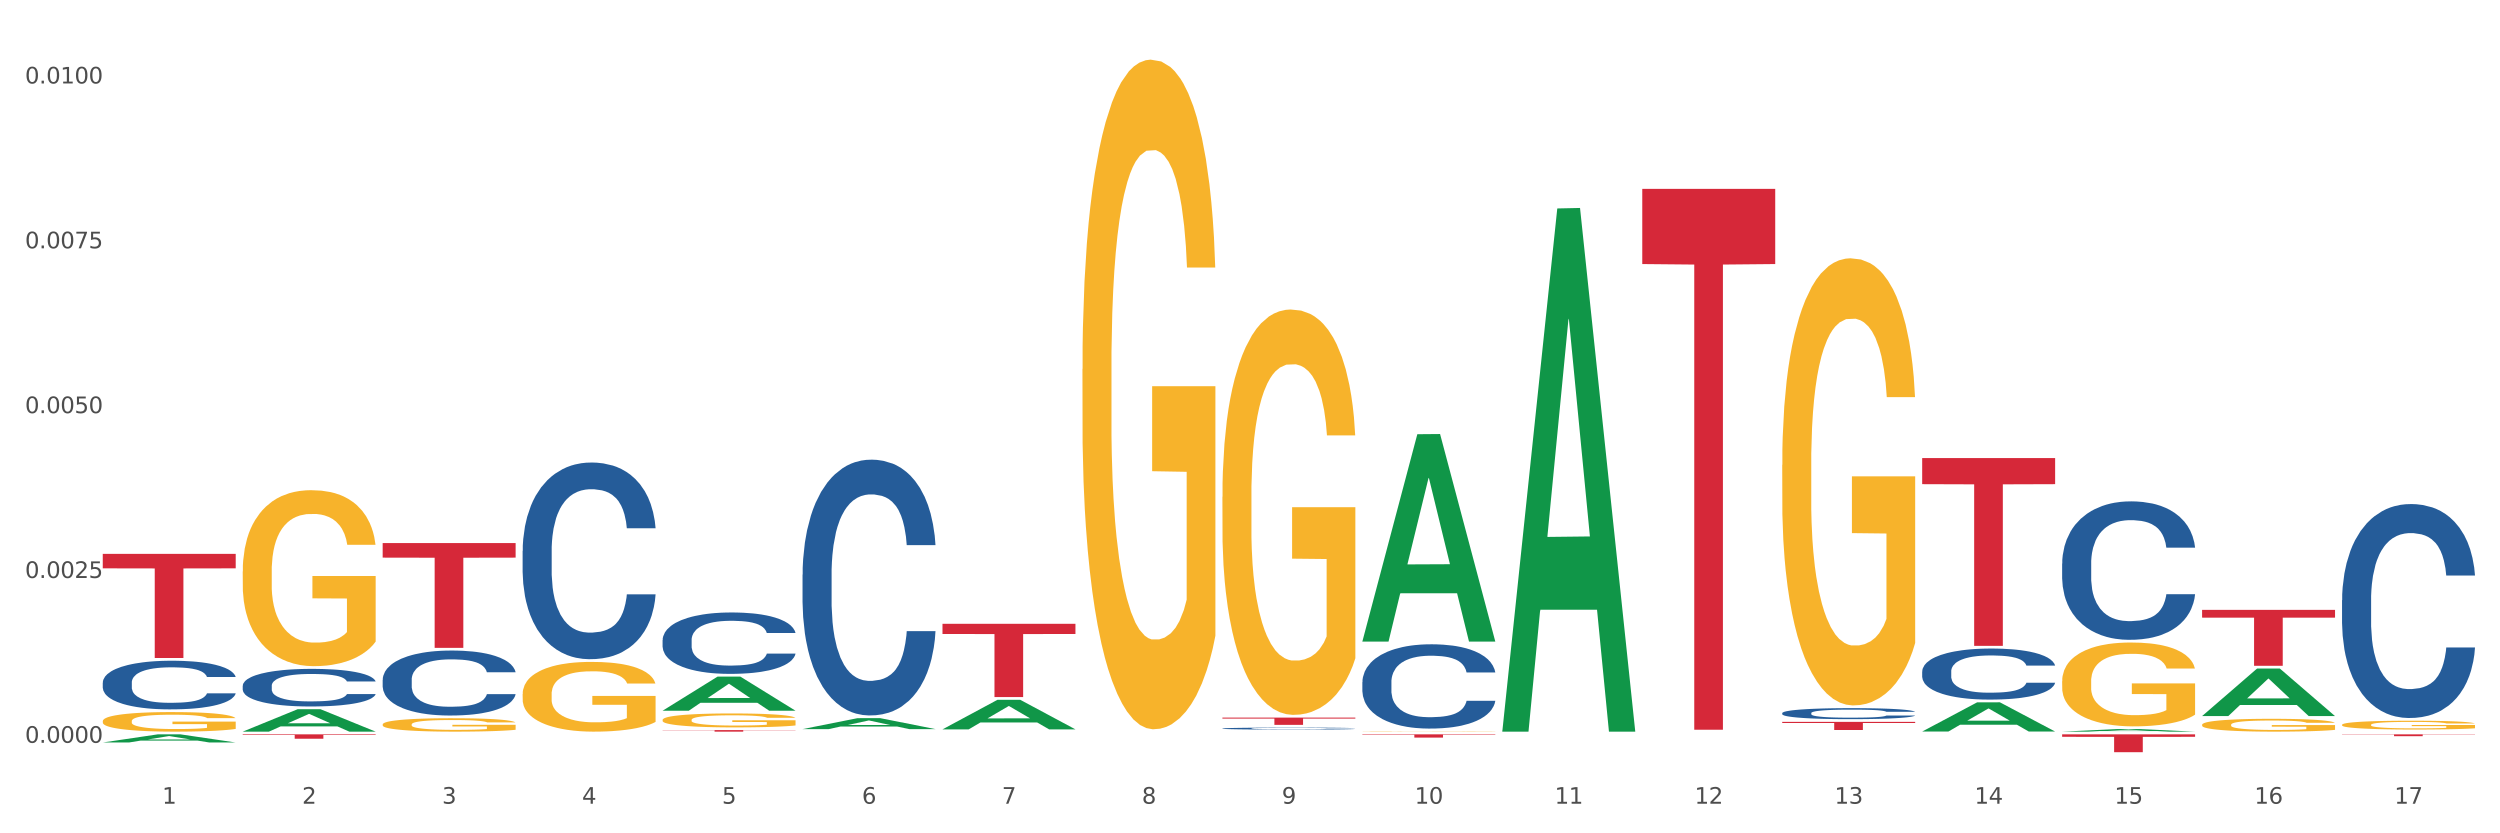 <?xml version="1.0" encoding="utf-8" standalone="no"?>
<!DOCTYPE svg PUBLIC "-//W3C//DTD SVG 1.1//EN"
  "http://www.w3.org/Graphics/SVG/1.1/DTD/svg11.dtd">
<svg xmlns:xlink="http://www.w3.org/1999/xlink" width="1080pt" height="360pt" viewBox="0 0 1080 360" xmlns="http://www.w3.org/2000/svg" version="1.1">
 <rect x="0" y="0" width="1080" height="360" fill="#333333" stroke="none"/>
 <defs>
  <style type="text/css">*{stroke-linejoin: round; stroke-linecap: butt}</style>
 </defs>
 <g id="figure_1">
  <g id="patch_1">
   <path d="M 0 360 
L 1080 360 
L 1080 0 
L 0 0 
z
" style="fill: #ffffff; stroke: #ffffff; stroke-linejoin: miter"/>
  </g>
  <g id="axes_1">
   <g id="matplotlib.axis_1">
    <g id="xtick_1">
     <g id="text_1">
      <!-- 1 -->
      <g style="fill: #4d4d4d" transform="translate(70.056 347.204) scale(0.096 -0.096)">
       <defs>
        <path id="DejaVuSans-31" d="M 794 531 
L 1825 531 
L 1825 4091 
L 703 3866 
L 703 4441 
L 1819 4666 
L 2450 4666 
L 2450 531 
L 3481 531 
L 3481 0 
L 794 0 
L 794 531 
z
" transform="scale(0.016)"/>
       </defs>
       <use xlink:href="#DejaVuSans-31"/>
      </g>
     </g>
    </g>
    <g id="xtick_2">
     <g id="text_2">
      <!-- 2 -->
      <g style="fill: #4d4d4d" transform="translate(130.517 347.204) scale(0.096 -0.096)">
       <defs>
        <path id="DejaVuSans-32" d="M 1228 531 
L 3431 531 
L 3431 0 
L 469 0 
L 469 531 
Q 828 903 1448 1529 
Q 2069 2156 2228 2338 
Q 2531 2678 2651 2914 
Q 2772 3150 2772 3378 
Q 2772 3750 2511 3984 
Q 2250 4219 1831 4219 
Q 1534 4219 1204 4116 
Q 875 4013 500 3803 
L 500 4441 
Q 881 4594 1212 4672 
Q 1544 4750 1819 4750 
Q 2544 4750 2975 4387 
Q 3406 4025 3406 3419 
Q 3406 3131 3298 2873 
Q 3191 2616 2906 2266 
Q 2828 2175 2409 1742 
Q 1991 1309 1228 531 
z
" transform="scale(0.016)"/>
       </defs>
       <use xlink:href="#DejaVuSans-32"/>
      </g>
     </g>
    </g>
    <g id="xtick_3">
     <g id="text_3">
      <!-- 3 -->
      <g style="fill: #4d4d4d" transform="translate(190.977 347.204) scale(0.096 -0.096)">
       <defs>
        <path id="DejaVuSans-33" d="M 2597 2516 
Q 3050 2419 3304 2112 
Q 3559 1806 3559 1356 
Q 3559 666 3084 287 
Q 2609 -91 1734 -91 
Q 1441 -91 1130 -33 
Q 819 25 488 141 
L 488 750 
Q 750 597 1062 519 
Q 1375 441 1716 441 
Q 2309 441 2620 675 
Q 2931 909 2931 1356 
Q 2931 1769 2642 2001 
Q 2353 2234 1838 2234 
L 1294 2234 
L 1294 2753 
L 1863 2753 
Q 2328 2753 2575 2939 
Q 2822 3125 2822 3475 
Q 2822 3834 2567 4026 
Q 2313 4219 1838 4219 
Q 1578 4219 1281 4162 
Q 984 4106 628 3988 
L 628 4550 
Q 988 4650 1302 4700 
Q 1616 4750 1894 4750 
Q 2613 4750 3031 4423 
Q 3450 4097 3450 3541 
Q 3450 3153 3228 2886 
Q 3006 2619 2597 2516 
z
" transform="scale(0.016)"/>
       </defs>
       <use xlink:href="#DejaVuSans-33"/>
      </g>
     </g>
    </g>
    <g id="xtick_4">
     <g id="text_4">
      <!-- 4 -->
      <g style="fill: #4d4d4d" transform="translate(251.438 347.204) scale(0.096 -0.096)">
       <defs>
        <path id="DejaVuSans-34" d="M 2419 4116 
L 825 1625 
L 2419 1625 
L 2419 4116 
z
M 2253 4666 
L 3047 4666 
L 3047 1625 
L 3713 1625 
L 3713 1100 
L 3047 1100 
L 3047 0 
L 2419 0 
L 2419 1100 
L 313 1100 
L 313 1709 
L 2253 4666 
z
" transform="scale(0.016)"/>
       </defs>
       <use xlink:href="#DejaVuSans-34"/>
      </g>
     </g>
    </g>
    <g id="xtick_5">
     <g id="text_5">
      <!-- 5 -->
      <g style="fill: #4d4d4d" transform="translate(311.899 347.204) scale(0.096 -0.096)">
       <defs>
        <path id="DejaVuSans-35" d="M 691 4666 
L 3169 4666 
L 3169 4134 
L 1269 4134 
L 1269 2991 
Q 1406 3038 1543 3061 
Q 1681 3084 1819 3084 
Q 2600 3084 3056 2656 
Q 3513 2228 3513 1497 
Q 3513 744 3044 326 
Q 2575 -91 1722 -91 
Q 1428 -91 1123 -41 
Q 819 9 494 109 
L 494 744 
Q 775 591 1075 516 
Q 1375 441 1709 441 
Q 2250 441 2565 725 
Q 2881 1009 2881 1497 
Q 2881 1984 2565 2268 
Q 2250 2553 1709 2553 
Q 1456 2553 1204 2497 
Q 953 2441 691 2322 
L 691 4666 
z
" transform="scale(0.016)"/>
       </defs>
       <use xlink:href="#DejaVuSans-35"/>
      </g>
     </g>
    </g>
    <g id="xtick_6">
     <g id="text_6">
      <!-- 6 -->
      <g style="fill: #4d4d4d" transform="translate(372.359 347.204) scale(0.096 -0.096)">
       <defs>
        <path id="DejaVuSans-36" d="M 2113 2584 
Q 1688 2584 1439 2293 
Q 1191 2003 1191 1497 
Q 1191 994 1439 701 
Q 1688 409 2113 409 
Q 2538 409 2786 701 
Q 3034 994 3034 1497 
Q 3034 2003 2786 2293 
Q 2538 2584 2113 2584 
z
M 3366 4563 
L 3366 3988 
Q 3128 4100 2886 4159 
Q 2644 4219 2406 4219 
Q 1781 4219 1451 3797 
Q 1122 3375 1075 2522 
Q 1259 2794 1537 2939 
Q 1816 3084 2150 3084 
Q 2853 3084 3261 2657 
Q 3669 2231 3669 1497 
Q 3669 778 3244 343 
Q 2819 -91 2113 -91 
Q 1303 -91 875 529 
Q 447 1150 447 2328 
Q 447 3434 972 4092 
Q 1497 4750 2381 4750 
Q 2619 4750 2861 4703 
Q 3103 4656 3366 4563 
z
" transform="scale(0.016)"/>
       </defs>
       <use xlink:href="#DejaVuSans-36"/>
      </g>
     </g>
    </g>
    <g id="xtick_7">
     <g id="text_7">
      <!-- 7 -->
      <g style="fill: #4d4d4d" transform="translate(432.82 347.204) scale(0.096 -0.096)">
       <defs>
        <path id="DejaVuSans-37" d="M 525 4666 
L 3525 4666 
L 3525 4397 
L 1831 0 
L 1172 0 
L 2766 4134 
L 525 4134 
L 525 4666 
z
" transform="scale(0.016)"/>
       </defs>
       <use xlink:href="#DejaVuSans-37"/>
      </g>
     </g>
    </g>
    <g id="xtick_8">
     <g id="text_8">
      <!-- 8 -->
      <g style="fill: #4d4d4d" transform="translate(493.281 347.204) scale(0.096 -0.096)">
       <defs>
        <path id="DejaVuSans-38" d="M 2034 2216 
Q 1584 2216 1326 1975 
Q 1069 1734 1069 1313 
Q 1069 891 1326 650 
Q 1584 409 2034 409 
Q 2484 409 2743 651 
Q 3003 894 3003 1313 
Q 3003 1734 2745 1975 
Q 2488 2216 2034 2216 
z
M 1403 2484 
Q 997 2584 770 2862 
Q 544 3141 544 3541 
Q 544 4100 942 4425 
Q 1341 4750 2034 4750 
Q 2731 4750 3128 4425 
Q 3525 4100 3525 3541 
Q 3525 3141 3298 2862 
Q 3072 2584 2669 2484 
Q 3125 2378 3379 2068 
Q 3634 1759 3634 1313 
Q 3634 634 3220 271 
Q 2806 -91 2034 -91 
Q 1263 -91 848 271 
Q 434 634 434 1313 
Q 434 1759 690 2068 
Q 947 2378 1403 2484 
z
M 1172 3481 
Q 1172 3119 1398 2916 
Q 1625 2713 2034 2713 
Q 2441 2713 2670 2916 
Q 2900 3119 2900 3481 
Q 2900 3844 2670 4047 
Q 2441 4250 2034 4250 
Q 1625 4250 1398 4047 
Q 1172 3844 1172 3481 
z
" transform="scale(0.016)"/>
       </defs>
       <use xlink:href="#DejaVuSans-38"/>
      </g>
     </g>
    </g>
    <g id="xtick_9">
     <g id="text_9">
      <!-- 9 -->
      <g style="fill: #4d4d4d" transform="translate(553.741 347.204) scale(0.096 -0.096)">
       <defs>
        <path id="DejaVuSans-39" d="M 703 97 
L 703 672 
Q 941 559 1184 500 
Q 1428 441 1663 441 
Q 2288 441 2617 861 
Q 2947 1281 2994 2138 
Q 2813 1869 2534 1725 
Q 2256 1581 1919 1581 
Q 1219 1581 811 2004 
Q 403 2428 403 3163 
Q 403 3881 828 4315 
Q 1253 4750 1959 4750 
Q 2769 4750 3195 4129 
Q 3622 3509 3622 2328 
Q 3622 1225 3098 567 
Q 2575 -91 1691 -91 
Q 1453 -91 1209 -44 
Q 966 3 703 97 
z
M 1959 2075 
Q 2384 2075 2632 2365 
Q 2881 2656 2881 3163 
Q 2881 3666 2632 3958 
Q 2384 4250 1959 4250 
Q 1534 4250 1286 3958 
Q 1038 3666 1038 3163 
Q 1038 2656 1286 2365 
Q 1534 2075 1959 2075 
z
" transform="scale(0.016)"/>
       </defs>
       <use xlink:href="#DejaVuSans-39"/>
      </g>
     </g>
    </g>
    <g id="xtick_10">
     <g id="text_10">
      <!-- 10 -->
      <g style="fill: #4d4d4d" transform="translate(611.148 347.204) scale(0.096 -0.096)">
       <defs>
        <path id="DejaVuSans-30" d="M 2034 4250 
Q 1547 4250 1301 3770 
Q 1056 3291 1056 2328 
Q 1056 1369 1301 889 
Q 1547 409 2034 409 
Q 2525 409 2770 889 
Q 3016 1369 3016 2328 
Q 3016 3291 2770 3770 
Q 2525 4250 2034 4250 
z
M 2034 4750 
Q 2819 4750 3233 4129 
Q 3647 3509 3647 2328 
Q 3647 1150 3233 529 
Q 2819 -91 2034 -91 
Q 1250 -91 836 529 
Q 422 1150 422 2328 
Q 422 3509 836 4129 
Q 1250 4750 2034 4750 
z
" transform="scale(0.016)"/>
       </defs>
       <use xlink:href="#DejaVuSans-31"/>
       <use xlink:href="#DejaVuSans-30" transform="translate(63.623 0)"/>
      </g>
     </g>
    </g>
    <g id="xtick_11">
     <g id="text_11">
      <!-- 11 -->
      <g style="fill: #4d4d4d" transform="translate(671.609 347.204) scale(0.096 -0.096)">
       <use xlink:href="#DejaVuSans-31"/>
       <use xlink:href="#DejaVuSans-31" transform="translate(63.623 0)"/>
      </g>
     </g>
    </g>
    <g id="xtick_12">
     <g id="text_12">
      <!-- 12 -->
      <g style="fill: #4d4d4d" transform="translate(732.07 347.204) scale(0.096 -0.096)">
       <use xlink:href="#DejaVuSans-31"/>
       <use xlink:href="#DejaVuSans-32" transform="translate(63.623 0)"/>
      </g>
     </g>
    </g>
    <g id="xtick_13">
     <g id="text_13">
      <!-- 13 -->
      <g style="fill: #4d4d4d" transform="translate(792.53 347.204) scale(0.096 -0.096)">
       <use xlink:href="#DejaVuSans-31"/>
       <use xlink:href="#DejaVuSans-33" transform="translate(63.623 0)"/>
      </g>
     </g>
    </g>
    <g id="xtick_14">
     <g id="text_14">
      <!-- 14 -->
      <g style="fill: #4d4d4d" transform="translate(852.991 347.204) scale(0.096 -0.096)">
       <use xlink:href="#DejaVuSans-31"/>
       <use xlink:href="#DejaVuSans-34" transform="translate(63.623 0)"/>
      </g>
     </g>
    </g>
    <g id="xtick_15">
     <g id="text_15">
      <!-- 15 -->
      <g style="fill: #4d4d4d" transform="translate(913.452 347.204) scale(0.096 -0.096)">
       <use xlink:href="#DejaVuSans-31"/>
       <use xlink:href="#DejaVuSans-35" transform="translate(63.623 0)"/>
      </g>
     </g>
    </g>
    <g id="xtick_16">
     <g id="text_16">
      <!-- 16 -->
      <g style="fill: #4d4d4d" transform="translate(973.912 347.204) scale(0.096 -0.096)">
       <use xlink:href="#DejaVuSans-31"/>
       <use xlink:href="#DejaVuSans-36" transform="translate(63.623 0)"/>
      </g>
     </g>
    </g>
    <g id="xtick_17">
     <g id="text_17">
      <!-- 17 -->
      <g style="fill: #4d4d4d" transform="translate(1034.373 347.204) scale(0.096 -0.096)">
       <use xlink:href="#DejaVuSans-31"/>
       <use xlink:href="#DejaVuSans-37" transform="translate(63.623 0)"/>
      </g>
     </g>
    </g>
    <g id="xtick_18"/>
    <g id="xtick_19"/>
    <g id="xtick_20"/>
    <g id="xtick_21"/>
    <g id="xtick_22"/>
    <g id="xtick_23"/>
    <g id="xtick_24"/>
    <g id="xtick_25"/>
    <g id="xtick_26"/>
    <g id="xtick_27"/>
    <g id="xtick_28"/>
    <g id="xtick_29"/>
    <g id="xtick_30"/>
    <g id="xtick_31"/>
    <g id="xtick_32"/>
    <g id="xtick_33"/>
   </g>
   <g id="matplotlib.axis_2">
    <g id="ytick_1">
     <g id="text_18">
      <!-- 0.0000 -->
      <g style="fill: #4d4d4d" transform="translate(10.8 320.886) scale(0.096 -0.096)">
       <defs>
        <path id="DejaVuSans-2e" d="M 684 794 
L 1344 794 
L 1344 0 
L 684 0 
L 684 794 
z
" transform="scale(0.016)"/>
       </defs>
       <use xlink:href="#DejaVuSans-30"/>
       <use xlink:href="#DejaVuSans-2e" transform="translate(63.623 0)"/>
       <use xlink:href="#DejaVuSans-30" transform="translate(95.41 0)"/>
       <use xlink:href="#DejaVuSans-30" transform="translate(159.033 0)"/>
       <use xlink:href="#DejaVuSans-30" transform="translate(222.656 0)"/>
       <use xlink:href="#DejaVuSans-30" transform="translate(286.279 0)"/>
      </g>
     </g>
    </g>
    <g id="ytick_2">
     <g id="text_19">
      <!-- 0.0025 -->
      <g style="fill: #4d4d4d" transform="translate(10.8 249.682) scale(0.096 -0.096)">
       <use xlink:href="#DejaVuSans-30"/>
       <use xlink:href="#DejaVuSans-2e" transform="translate(63.623 0)"/>
       <use xlink:href="#DejaVuSans-30" transform="translate(95.41 0)"/>
       <use xlink:href="#DejaVuSans-30" transform="translate(159.033 0)"/>
       <use xlink:href="#DejaVuSans-32" transform="translate(222.656 0)"/>
       <use xlink:href="#DejaVuSans-35" transform="translate(286.279 0)"/>
      </g>
     </g>
    </g>
    <g id="ytick_3">
     <g id="text_20">
      <!-- 0.0050 -->
      <g style="fill: #4d4d4d" transform="translate(10.8 178.478) scale(0.096 -0.096)">
       <use xlink:href="#DejaVuSans-30"/>
       <use xlink:href="#DejaVuSans-2e" transform="translate(63.623 0)"/>
       <use xlink:href="#DejaVuSans-30" transform="translate(95.41 0)"/>
       <use xlink:href="#DejaVuSans-30" transform="translate(159.033 0)"/>
       <use xlink:href="#DejaVuSans-35" transform="translate(222.656 0)"/>
       <use xlink:href="#DejaVuSans-30" transform="translate(286.279 0)"/>
      </g>
     </g>
    </g>
    <g id="ytick_4">
     <g id="text_21">
      <!-- 0.0075 -->
      <g style="fill: #4d4d4d" transform="translate(10.8 107.273) scale(0.096 -0.096)">
       <use xlink:href="#DejaVuSans-30"/>
       <use xlink:href="#DejaVuSans-2e" transform="translate(63.623 0)"/>
       <use xlink:href="#DejaVuSans-30" transform="translate(95.41 0)"/>
       <use xlink:href="#DejaVuSans-30" transform="translate(159.033 0)"/>
       <use xlink:href="#DejaVuSans-37" transform="translate(222.656 0)"/>
       <use xlink:href="#DejaVuSans-35" transform="translate(286.279 0)"/>
      </g>
     </g>
    </g>
    <g id="ytick_5">
     <g id="text_22">
      <!-- 0.0100 -->
      <g style="fill: #4d4d4d" transform="translate(10.8 36.069) scale(0.096 -0.096)">
       <use xlink:href="#DejaVuSans-30"/>
       <use xlink:href="#DejaVuSans-2e" transform="translate(63.623 0)"/>
       <use xlink:href="#DejaVuSans-30" transform="translate(95.41 0)"/>
       <use xlink:href="#DejaVuSans-31" transform="translate(159.033 0)"/>
       <use xlink:href="#DejaVuSans-30" transform="translate(222.656 0)"/>
       <use xlink:href="#DejaVuSans-30" transform="translate(286.279 0)"/>
      </g>
     </g>
    </g>
    <g id="ytick_6"/>
    <g id="ytick_7"/>
    <g id="ytick_8"/>
    <g id="ytick_9"/>
   </g>
   <g id="PolyCollection_1">
    <path d="M 44.391 320.751 
L 44.45 320.748 
L 68.136 317.242 
L 77.965 317.239 
L 101.829 320.758 
L 90.46 320.758 
L 85.308 319.939 
L 60.853 319.939 
L 60.675 319.952 
L 55.701 320.758 
L 44.391 320.758 
L 44.391 320.751 
L 63.932 319.45 
L 82.229 319.446 
L 73.169 317.989 
L 73.051 317.982 
L 72.932 317.992 
L 63.872 319.446 
L 63.932 319.45 
L 44.391 320.751 
z
" clip-path="url(#p253f76f6de)" style="fill: #109648"/>
    <path d="M 44.391 239.269 
L 101.829 239.269 
L 101.829 245.523 
L 79.235 245.565 
L 79.235 284.269 
L 66.849 284.269 
L 66.849 245.565 
L 44.391 245.523 
L 44.391 239.311 
L 44.391 239.269 
z
" clip-path="url(#p253f76f6de)" style="fill: #d62839"/>
    <path d="M 104.852 317.239 
L 162.289 317.239 
L 162.289 317.502 
L 139.695 317.504 
L 139.695 319.135 
L 127.31 319.135 
L 127.31 317.504 
L 104.852 317.502 
L 104.852 317.241 
L 104.852 317.239 
z
" clip-path="url(#p253f76f6de)" style="fill: #d62839"/>
    <path d="M 165.312 234.606 
L 222.75 234.606 
L 222.75 240.896 
L 200.156 240.939 
L 200.156 279.867 
L 187.77 279.867 
L 187.77 240.939 
L 165.312 240.896 
L 165.312 234.649 
L 165.312 234.606 
z
" clip-path="url(#p253f76f6de)" style="fill: #d62839"/>
    <path d="M 286.234 315.402 
L 343.672 315.402 
L 343.672 315.496 
L 321.078 315.496 
L 321.078 316.073 
L 308.692 316.073 
L 308.692 315.496 
L 286.234 315.496 
L 286.234 315.403 
L 286.234 315.402 
z
" clip-path="url(#p253f76f6de)" style="fill: #d62839"/>
    <path d="M 407.155 269.485 
L 464.593 269.485 
L 464.593 273.884 
L 441.999 273.914 
L 441.999 301.14 
L 429.613 301.14 
L 429.613 273.914 
L 407.155 273.884 
L 407.155 269.515 
L 407.155 269.485 
z
" clip-path="url(#p253f76f6de)" style="fill: #d62839"/>
    <path d="M 528.077 309.999 
L 585.514 309.999 
L 585.514 310.438 
L 562.92 310.441 
L 562.92 313.155 
L 550.535 313.155 
L 550.535 310.441 
L 528.077 310.438 
L 528.077 310.002 
L 528.077 309.999 
z
" clip-path="url(#p253f76f6de)" style="fill: #d62839"/>
    <path d="M 588.537 317.239 
L 645.975 317.239 
L 645.975 317.432 
L 623.381 317.434 
L 623.381 318.633 
L 610.995 318.633 
L 610.995 317.434 
L 588.537 317.432 
L 588.537 317.24 
L 588.537 317.239 
z
" clip-path="url(#p253f76f6de)" style="fill: #d62839"/>
    <path d="M 709.459 81.604 
L 766.896 81.604 
L 766.896 114.07 
L 744.302 114.29 
L 744.302 315.231 
L 731.917 315.231 
L 731.917 114.29 
L 709.459 114.07 
L 709.459 81.823 
L 709.459 81.604 
z
" clip-path="url(#p253f76f6de)" style="fill: #d62839"/>
    <path d="M 769.919 311.844 
L 827.357 311.844 
L 827.357 312.332 
L 804.763 312.335 
L 804.763 315.358 
L 792.377 315.358 
L 792.377 312.335 
L 769.919 312.332 
L 769.919 311.847 
L 769.919 311.844 
z
" clip-path="url(#p253f76f6de)" style="fill: #d62839"/>
    <path d="M 830.38 197.884 
L 887.818 197.884 
L 887.818 209.157 
L 865.224 209.233 
L 865.224 279.002 
L 852.838 279.002 
L 852.838 209.233 
L 830.38 209.157 
L 830.38 197.96 
L 830.38 197.884 
z
" clip-path="url(#p253f76f6de)" style="fill: #d62839"/>
    <path d="M 890.841 317.239 
L 948.279 317.239 
L 948.279 318.31 
L 925.685 318.318 
L 925.685 324.95 
L 913.299 324.95 
L 913.299 318.318 
L 890.841 318.31 
L 890.841 317.246 
L 890.841 317.239 
z
" clip-path="url(#p253f76f6de)" style="fill: #d62839"/>
    <path d="M 1011.762 317.239 
L 1069.2 317.239 
L 1069.2 317.349 
L 1046.606 317.35 
L 1046.606 318.035 
L 1034.22 318.035 
L 1034.22 317.35 
L 1011.762 317.349 
L 1011.762 317.24 
L 1011.762 317.239 
z
" clip-path="url(#p253f76f6de)" style="fill: #d62839"/>
    <path d="M 1011.762 313.11 
L 1011.83 313.107 
L 1011.83 312.981 
L 1011.966 312.873 
L 1012.644 312.613 
L 1013.661 312.397 
L 1014.407 312.282 
L 1015.153 312.188 
L 1016.035 312.094 
L 1017.12 311.997 
L 1019.086 311.854 
L 1020.307 311.781 
L 1021.799 311.705 
L 1024.511 311.593 
L 1026.478 311.531 
L 1028.512 311.478 
L 1031.835 311.416 
L 1034.005 311.388 
L 1036.311 311.367 
L 1039.091 311.353 
L 1041.193 311.35 
L 1045.804 311.36 
L 1049.738 311.391 
L 1051.636 311.416 
L 1054.078 311.458 
L 1055.366 311.485 
L 1057.468 311.541 
L 1059.638 311.614 
L 1061.13 311.677 
L 1063.368 311.795 
L 1065.063 311.913 
L 1066.623 312.059 
L 1067.437 312.16 
L 1068.047 312.254 
L 1068.59 312.362 
L 1069.132 312.533 
L 1056.926 312.533 
L 1056.451 312.411 
L 1055.705 312.296 
L 1054.62 312.185 
L 1053.671 312.115 
L 1052.043 312.028 
L 1050.551 311.972 
L 1048.992 311.931 
L 1047.093 311.896 
L 1045.601 311.879 
L 1043.499 311.865 
L 1039.362 311.868 
L 1036.582 311.896 
L 1034.683 311.931 
L 1033.463 311.962 
L 1032.378 311.997 
L 1031.157 312.046 
L 1029.733 312.119 
L 1028.716 312.185 
L 1027.698 312.268 
L 1026.885 312.352 
L 1026.139 312.449 
L 1025.528 312.553 
L 1025.054 312.661 
L 1024.647 312.793 
L 1024.308 313.013 
L 1024.308 313.489 
L 1024.443 313.597 
L 1024.782 313.74 
L 1025.189 313.847 
L 1025.867 313.976 
L 1026.478 314.063 
L 1027.631 314.188 
L 1028.919 314.293 
L 1029.936 314.359 
L 1030.953 314.415 
L 1032.717 314.491 
L 1034.683 314.554 
L 1036.378 314.592 
L 1038.684 314.627 
L 1040.244 314.641 
L 1041.6 314.648 
L 1044.923 314.648 
L 1047.296 314.637 
L 1049.941 314.613 
L 1051.975 314.582 
L 1053.671 314.543 
L 1055.57 314.481 
L 1056.79 314.421 
L 1056.79 313.694 
L 1041.871 313.691 
L 1041.871 313.207 
L 1069.2 313.207 
L 1069.2 314.627 
L 1068.047 314.7 
L 1066.759 314.766 
L 1065.402 314.825 
L 1063.368 314.898 
L 1060.927 314.968 
L 1058.757 315.016 
L 1056.451 315.058 
L 1053.739 315.096 
L 1050.212 315.131 
L 1048.042 315.145 
L 1045.33 315.156 
L 1042.143 315.159 
L 1039.362 315.152 
L 1036.65 315.135 
L 1033.802 315.103 
L 1031.021 315.058 
L 1028.919 315.013 
L 1026.817 314.957 
L 1024.579 314.884 
L 1022.816 314.815 
L 1021.46 314.752 
L 1019.968 314.672 
L 1018.34 314.568 
L 1017.12 314.474 
L 1016.035 314.376 
L 1014.882 314.251 
L 1014.068 314.143 
L 1013.254 314.008 
L 1012.78 313.907 
L 1012.237 313.75 
L 1011.83 313.531 
L 1011.762 313.11 
z
" clip-path="url(#p253f76f6de)" style="fill: #f7b32b"/>
    <path d="M 44.391 311.525 
L 44.459 311.517 
L 44.459 311.239 
L 44.594 311 
L 45.273 310.421 
L 46.29 309.942 
L 47.036 309.688 
L 47.782 309.479 
L 48.663 309.271 
L 49.748 309.054 
L 51.715 308.738 
L 52.935 308.576 
L 54.427 308.406 
L 57.14 308.159 
L 59.106 308.02 
L 61.141 307.904 
L 64.464 307.765 
L 66.634 307.703 
L 68.939 307.657 
L 71.72 307.626 
L 73.822 307.618 
L 78.433 307.641 
L 82.366 307.711 
L 84.265 307.765 
L 86.706 307.858 
L 87.995 307.919 
L 90.097 308.043 
L 92.267 308.205 
L 93.759 308.344 
L 95.997 308.607 
L 97.692 308.869 
L 99.252 309.193 
L 100.066 309.417 
L 100.676 309.626 
L 101.218 309.865 
L 101.761 310.243 
L 89.555 310.243 
L 89.08 309.973 
L 88.334 309.718 
L 87.249 309.471 
L 86.299 309.317 
L 84.672 309.124 
L 83.18 309 
L 81.62 308.908 
L 79.722 308.831 
L 78.23 308.792 
L 76.128 308.761 
L 71.991 308.769 
L 69.211 308.831 
L 67.312 308.908 
L 66.091 308.977 
L 65.006 309.054 
L 63.786 309.163 
L 62.361 309.325 
L 61.344 309.471 
L 60.327 309.657 
L 59.513 309.842 
L 58.767 310.058 
L 58.157 310.29 
L 57.682 310.529 
L 57.275 310.823 
L 56.936 311.309 
L 56.936 312.367 
L 57.072 312.606 
L 57.411 312.923 
L 57.818 313.162 
L 58.496 313.448 
L 59.106 313.641 
L 60.259 313.919 
L 61.548 314.15 
L 62.565 314.297 
L 63.582 314.421 
L 65.345 314.59 
L 67.312 314.729 
L 69.007 314.814 
L 71.313 314.892 
L 72.872 314.922 
L 74.229 314.938 
L 77.552 314.938 
L 79.925 314.915 
L 82.57 314.861 
L 84.604 314.791 
L 86.299 314.706 
L 88.198 314.567 
L 89.419 314.436 
L 89.419 312.822 
L 74.5 312.815 
L 74.5 311.741 
L 101.829 311.741 
L 101.829 314.892 
L 100.676 315.054 
L 99.387 315.2 
L 98.031 315.332 
L 95.997 315.494 
L 93.555 315.648 
L 91.385 315.756 
L 89.08 315.849 
L 86.367 315.934 
L 82.841 316.011 
L 80.671 316.042 
L 77.958 316.065 
L 74.771 316.073 
L 71.991 316.057 
L 69.278 316.019 
L 66.43 315.949 
L 63.65 315.849 
L 61.548 315.749 
L 59.446 315.625 
L 57.208 315.463 
L 55.445 315.308 
L 54.088 315.169 
L 52.596 314.992 
L 50.969 314.76 
L 49.748 314.552 
L 48.663 314.336 
L 47.51 314.058 
L 46.697 313.818 
L 45.883 313.517 
L 45.408 313.293 
L 44.866 312.946 
L 44.459 312.459 
L 44.391 311.525 
z
" clip-path="url(#p253f76f6de)" style="fill: #f7b32b"/>
    <path d="M 890.841 243.463 
L 890.909 243.408 
L 890.909 241.878 
L 891.112 239.803 
L 891.859 235.979 
L 892.81 233.084 
L 894.439 229.697 
L 895.322 228.277 
L 896.476 226.693 
L 898.852 224.126 
L 901.568 221.941 
L 903.469 220.739 
L 904.895 219.974 
L 908.086 218.609 
L 909.919 218.008 
L 911.82 217.516 
L 913.449 217.188 
L 916.165 216.806 
L 918.338 216.642 
L 920.85 216.588 
L 922.954 216.642 
L 925.738 216.861 
L 929.812 217.516 
L 931.373 217.899 
L 933.478 218.554 
L 935.65 219.428 
L 937.416 220.302 
L 939.452 221.558 
L 941.557 223.197 
L 943.594 225.273 
L 945.02 227.185 
L 946.174 229.206 
L 947.192 231.664 
L 947.939 234.34 
L 948.279 236.58 
L 935.854 236.58 
L 935.515 234.559 
L 934.836 232.374 
L 934.157 230.899 
L 933.41 229.697 
L 932.256 228.332 
L 931.237 227.458 
L 929.54 226.42 
L 927.979 225.764 
L 926.689 225.382 
L 925.127 225.054 
L 921.8 224.727 
L 919.424 224.727 
L 917.93 224.836 
L 916.097 225.109 
L 914.536 225.491 
L 912.703 226.147 
L 911.277 226.857 
L 909.851 227.785 
L 909.036 228.441 
L 907.814 229.643 
L 907 230.626 
L 905.913 232.319 
L 905.302 233.521 
L 904.216 236.635 
L 903.741 238.929 
L 903.537 240.513 
L 903.401 242.261 
L 903.401 250.782 
L 903.809 254.606 
L 904.148 256.245 
L 904.691 258.102 
L 905.71 260.505 
L 907.203 262.854 
L 908.765 264.547 
L 910.055 265.585 
L 911.277 266.35 
L 912.499 266.951 
L 913.993 267.497 
L 915.215 267.825 
L 917.048 268.153 
L 919.22 268.316 
L 920.918 268.316 
L 924.38 268.043 
L 925.942 267.77 
L 927.435 267.388 
L 929.065 266.787 
L 930.355 266.131 
L 931.102 265.64 
L 932.324 264.602 
L 933.274 263.51 
L 934.089 262.253 
L 934.632 261.161 
L 935.243 259.522 
L 935.718 257.665 
L 935.854 256.682 
L 948.279 256.682 
L 948.007 258.648 
L 947.532 260.56 
L 946.581 263.127 
L 945.834 264.602 
L 944.68 266.405 
L 943.458 267.934 
L 941.761 269.627 
L 940.199 270.884 
L 938.57 271.976 
L 936.805 272.959 
L 933.614 274.325 
L 932.459 274.707 
L 930.015 275.363 
L 928.114 275.745 
L 925.331 276.128 
L 922.479 276.346 
L 919.492 276.401 
L 916.844 276.292 
L 913.925 275.964 
L 912.091 275.636 
L 910.055 275.144 
L 907.678 274.38 
L 905.438 273.451 
L 903.333 272.359 
L 901.364 271.102 
L 899.531 269.682 
L 897.155 267.333 
L 895.39 265.039 
L 894.1 262.909 
L 893.217 261.106 
L 892.335 258.812 
L 891.859 257.228 
L 891.112 253.404 
L 890.841 249.854 
L 890.841 243.463 
z
" clip-path="url(#p253f76f6de)" style="fill: #255c99"/>
    <path d="M 830.38 290.08 
L 830.448 290.06 
L 830.448 289.496 
L 830.652 288.73 
L 831.399 287.32 
L 832.349 286.252 
L 833.979 285.003 
L 834.861 284.479 
L 836.015 283.895 
L 838.392 282.948 
L 841.107 282.143 
L 843.008 281.699 
L 844.434 281.417 
L 847.625 280.914 
L 849.458 280.692 
L 851.359 280.511 
L 852.989 280.39 
L 855.704 280.249 
L 857.877 280.189 
L 860.389 280.168 
L 862.494 280.189 
L 865.277 280.269 
L 869.351 280.511 
L 870.912 280.652 
L 873.017 280.894 
L 875.19 281.216 
L 876.955 281.538 
L 878.992 282.002 
L 881.096 282.606 
L 883.133 283.371 
L 884.559 284.077 
L 885.713 284.822 
L 886.732 285.728 
L 887.478 286.716 
L 887.818 287.541 
L 875.393 287.541 
L 875.054 286.796 
L 874.375 285.99 
L 873.696 285.446 
L 872.949 285.003 
L 871.795 284.5 
L 870.777 284.177 
L 869.079 283.794 
L 867.518 283.553 
L 866.228 283.412 
L 864.666 283.291 
L 861.34 283.17 
L 858.963 283.17 
L 857.47 283.21 
L 855.636 283.311 
L 854.075 283.452 
L 852.242 283.694 
L 850.816 283.956 
L 849.39 284.298 
L 848.576 284.54 
L 847.354 284.983 
L 846.539 285.346 
L 845.453 285.97 
L 844.841 286.413 
L 843.755 287.562 
L 843.28 288.408 
L 843.076 288.992 
L 842.94 289.637 
L 842.94 292.779 
L 843.348 294.189 
L 843.687 294.794 
L 844.23 295.479 
L 845.249 296.365 
L 846.742 297.231 
L 848.304 297.856 
L 849.594 298.238 
L 850.816 298.52 
L 852.038 298.742 
L 853.532 298.944 
L 854.754 299.064 
L 856.587 299.185 
L 858.76 299.246 
L 860.457 299.246 
L 863.919 299.145 
L 865.481 299.044 
L 866.975 298.903 
L 868.604 298.682 
L 869.894 298.44 
L 870.641 298.259 
L 871.863 297.876 
L 872.813 297.473 
L 873.628 297.01 
L 874.171 296.607 
L 874.782 296.002 
L 875.258 295.317 
L 875.393 294.955 
L 887.818 294.955 
L 887.546 295.68 
L 887.071 296.385 
L 886.121 297.332 
L 885.374 297.876 
L 884.22 298.541 
L 882.997 299.105 
L 881.3 299.729 
L 879.739 300.193 
L 878.109 300.595 
L 876.344 300.958 
L 873.153 301.462 
L 871.999 301.603 
L 869.555 301.844 
L 867.654 301.985 
L 864.87 302.126 
L 862.018 302.207 
L 859.031 302.227 
L 856.383 302.187 
L 853.464 302.066 
L 851.631 301.945 
L 849.594 301.764 
L 847.218 301.482 
L 844.977 301.139 
L 842.873 300.736 
L 840.904 300.273 
L 839.071 299.749 
L 836.694 298.883 
L 834.929 298.037 
L 833.639 297.251 
L 832.756 296.587 
L 831.874 295.74 
L 831.399 295.156 
L 830.652 293.746 
L 830.38 292.437 
L 830.38 290.08 
z
" clip-path="url(#p253f76f6de)" style="fill: #255c99"/>
    <path d="M 769.919 308.055 
L 769.987 308.051 
L 769.987 307.929 
L 770.191 307.764 
L 770.938 307.459 
L 771.888 307.229 
L 773.518 306.959 
L 774.4 306.846 
L 775.555 306.72 
L 777.931 306.515 
L 780.647 306.341 
L 782.548 306.246 
L 783.973 306.185 
L 787.164 306.076 
L 788.997 306.028 
L 790.899 305.989 
L 792.528 305.963 
L 795.244 305.933 
L 797.416 305.919 
L 799.928 305.915 
L 802.033 305.919 
L 804.817 305.937 
L 808.89 305.989 
L 810.452 306.019 
L 812.556 306.072 
L 814.729 306.141 
L 816.494 306.211 
L 818.531 306.311 
L 820.636 306.441 
L 822.673 306.607 
L 824.098 306.759 
L 825.252 306.92 
L 826.271 307.116 
L 827.018 307.329 
L 827.357 307.507 
L 814.933 307.507 
L 814.593 307.346 
L 813.914 307.172 
L 813.235 307.055 
L 812.489 306.959 
L 811.334 306.85 
L 810.316 306.781 
L 808.619 306.698 
L 807.057 306.646 
L 805.767 306.615 
L 804.206 306.589 
L 800.879 306.563 
L 798.503 306.563 
L 797.009 306.572 
L 795.176 306.594 
L 793.614 306.624 
L 791.781 306.676 
L 790.355 306.733 
L 788.93 306.807 
L 788.115 306.859 
L 786.893 306.955 
L 786.078 307.033 
L 784.992 307.168 
L 784.381 307.263 
L 783.294 307.511 
L 782.819 307.694 
L 782.616 307.82 
L 782.48 307.959 
L 782.48 308.638 
L 782.887 308.942 
L 783.227 309.073 
L 783.77 309.221 
L 784.788 309.412 
L 786.282 309.599 
L 787.843 309.734 
L 789.133 309.816 
L 790.355 309.877 
L 791.577 309.925 
L 793.071 309.969 
L 794.293 309.995 
L 796.126 310.021 
L 798.299 310.034 
L 799.996 310.034 
L 803.459 310.012 
L 805.02 309.99 
L 806.514 309.96 
L 808.143 309.912 
L 809.433 309.86 
L 810.18 309.821 
L 811.402 309.738 
L 812.353 309.651 
L 813.167 309.551 
L 813.711 309.464 
L 814.322 309.334 
L 814.797 309.186 
L 814.933 309.108 
L 827.357 309.108 
L 827.086 309.264 
L 826.61 309.416 
L 825.66 309.621 
L 824.913 309.738 
L 823.759 309.882 
L 822.537 310.004 
L 820.839 310.138 
L 819.278 310.238 
L 817.648 310.325 
L 815.883 310.404 
L 812.692 310.512 
L 811.538 310.543 
L 809.094 310.595 
L 807.193 310.625 
L 804.409 310.656 
L 801.558 310.673 
L 798.57 310.678 
L 795.923 310.669 
L 793.003 310.643 
L 791.17 310.617 
L 789.133 310.578 
L 786.757 310.517 
L 784.517 310.443 
L 782.412 310.356 
L 780.443 310.256 
L 778.61 310.143 
L 776.234 309.956 
L 774.468 309.773 
L 773.178 309.603 
L 772.296 309.46 
L 771.413 309.277 
L 770.938 309.151 
L 770.191 308.847 
L 769.919 308.564 
L 769.919 308.055 
z
" clip-path="url(#p253f76f6de)" style="fill: #255c99"/>
    <path d="M 709.459 317.48 
L 709.527 317.48 
L 709.527 317.48 
L 709.73 317.479 
L 710.477 317.479 
L 711.428 317.479 
L 713.057 317.478 
L 713.94 317.478 
L 715.094 317.478 
L 717.47 317.478 
L 720.186 317.477 
L 722.087 317.477 
L 723.513 317.477 
L 726.704 317.477 
L 728.537 317.477 
L 730.438 317.477 
L 732.067 317.477 
L 734.783 317.477 
L 736.956 317.477 
L 739.468 317.477 
L 741.572 317.477 
L 744.356 317.477 
L 748.43 317.477 
L 749.991 317.477 
L 752.096 317.477 
L 754.268 317.477 
L 756.034 317.477 
L 758.07 317.477 
L 760.175 317.478 
L 762.212 317.478 
L 763.638 317.478 
L 764.792 317.478 
L 765.81 317.478 
L 766.557 317.479 
L 766.896 317.479 
L 754.472 317.479 
L 754.133 317.479 
L 753.454 317.479 
L 752.775 317.478 
L 752.028 317.478 
L 750.874 317.478 
L 749.855 317.478 
L 748.158 317.478 
L 746.596 317.478 
L 745.306 317.478 
L 743.745 317.478 
L 740.418 317.478 
L 738.042 317.478 
L 736.548 317.478 
L 734.715 317.478 
L 733.154 317.478 
L 731.32 317.478 
L 729.895 317.478 
L 728.469 317.478 
L 727.654 317.478 
L 726.432 317.478 
L 725.617 317.478 
L 724.531 317.479 
L 723.92 317.479 
L 722.834 317.479 
L 722.359 317.479 
L 722.155 317.479 
L 722.019 317.48 
L 722.019 317.481 
L 722.426 317.481 
L 722.766 317.481 
L 723.309 317.481 
L 724.327 317.482 
L 725.821 317.482 
L 727.383 317.482 
L 728.673 317.482 
L 729.895 317.482 
L 731.117 317.482 
L 732.61 317.482 
L 733.832 317.483 
L 735.666 317.483 
L 737.838 317.483 
L 739.535 317.483 
L 742.998 317.483 
L 744.56 317.483 
L 746.053 317.482 
L 747.683 317.482 
L 748.973 317.482 
L 749.719 317.482 
L 750.942 317.482 
L 751.892 317.482 
L 752.707 317.482 
L 753.25 317.482 
L 753.861 317.482 
L 754.336 317.481 
L 754.472 317.481 
L 766.896 317.481 
L 766.625 317.481 
L 766.15 317.482 
L 765.199 317.482 
L 764.452 317.482 
L 763.298 317.482 
L 762.076 317.483 
L 760.379 317.483 
L 758.817 317.483 
L 757.188 317.483 
L 755.423 317.483 
L 752.232 317.483 
L 751.077 317.483 
L 748.633 317.483 
L 746.732 317.483 
L 743.949 317.483 
L 741.097 317.483 
L 738.11 317.483 
L 735.462 317.483 
L 732.542 317.483 
L 730.709 317.483 
L 728.673 317.483 
L 726.296 317.483 
L 724.056 317.483 
L 721.951 317.483 
L 719.982 317.483 
L 718.149 317.483 
L 715.773 317.482 
L 714.008 317.482 
L 712.718 317.482 
L 711.835 317.482 
L 710.952 317.482 
L 710.477 317.481 
L 709.73 317.481 
L 709.459 317.481 
L 709.459 317.48 
z
" clip-path="url(#p253f76f6de)" style="fill: #255c99"/>
    <path d="M 588.537 294.693 
L 588.605 294.66 
L 588.605 293.729 
L 588.809 292.465 
L 589.556 290.137 
L 590.506 288.374 
L 592.136 286.312 
L 593.018 285.447 
L 594.173 284.482 
L 596.549 282.919 
L 599.265 281.589 
L 601.166 280.857 
L 602.591 280.391 
L 605.782 279.56 
L 607.615 279.194 
L 609.516 278.895 
L 611.146 278.695 
L 613.862 278.462 
L 616.034 278.363 
L 618.546 278.329 
L 620.651 278.363 
L 623.434 278.496 
L 627.508 278.895 
L 629.07 279.128 
L 631.174 279.527 
L 633.347 280.059 
L 635.112 280.591 
L 637.149 281.356 
L 639.254 282.354 
L 641.29 283.618 
L 642.716 284.782 
L 643.87 286.012 
L 644.889 287.509 
L 645.636 289.139 
L 645.975 290.502 
L 633.551 290.502 
L 633.211 289.272 
L 632.532 287.941 
L 631.853 287.043 
L 631.106 286.312 
L 629.952 285.48 
L 628.934 284.948 
L 627.237 284.316 
L 625.675 283.917 
L 624.385 283.684 
L 622.823 283.485 
L 619.497 283.285 
L 617.12 283.285 
L 615.627 283.352 
L 613.794 283.518 
L 612.232 283.751 
L 610.399 284.15 
L 608.973 284.582 
L 607.547 285.148 
L 606.733 285.547 
L 605.511 286.278 
L 604.696 286.877 
L 603.61 287.908 
L 602.999 288.64 
L 601.912 290.536 
L 601.437 291.933 
L 601.233 292.897 
L 601.098 293.961 
L 601.098 299.15 
L 601.505 301.478 
L 601.844 302.476 
L 602.388 303.607 
L 603.406 305.07 
L 604.9 306.5 
L 606.461 307.531 
L 607.751 308.163 
L 608.973 308.629 
L 610.195 308.995 
L 611.689 309.327 
L 612.911 309.527 
L 614.744 309.726 
L 616.917 309.826 
L 618.614 309.826 
L 622.077 309.66 
L 623.638 309.494 
L 625.132 309.261 
L 626.761 308.895 
L 628.051 308.496 
L 628.798 308.197 
L 630.02 307.565 
L 630.971 306.899 
L 631.785 306.134 
L 632.329 305.469 
L 632.94 304.471 
L 633.415 303.341 
L 633.551 302.742 
L 645.975 302.742 
L 645.703 303.939 
L 645.228 305.103 
L 644.278 306.667 
L 643.531 307.565 
L 642.377 308.662 
L 641.155 309.593 
L 639.457 310.625 
L 637.896 311.389 
L 636.266 312.055 
L 634.501 312.653 
L 631.31 313.485 
L 630.156 313.718 
L 627.712 314.117 
L 625.811 314.35 
L 623.027 314.582 
L 620.176 314.715 
L 617.188 314.749 
L 614.54 314.682 
L 611.621 314.483 
L 609.788 314.283 
L 607.751 313.984 
L 605.375 313.518 
L 603.134 312.953 
L 601.03 312.287 
L 599.061 311.523 
L 597.228 310.658 
L 594.851 309.228 
L 593.086 307.831 
L 591.796 306.534 
L 590.914 305.436 
L 590.031 304.039 
L 589.556 303.075 
L 588.809 300.746 
L 588.537 298.585 
L 588.537 294.693 
z
" clip-path="url(#p253f76f6de)" style="fill: #255c99"/>
    <path d="M 528.077 314.709 
L 528.145 314.708 
L 528.145 314.686 
L 528.348 314.656 
L 529.095 314.601 
L 530.046 314.559 
L 531.675 314.51 
L 532.558 314.49 
L 533.712 314.467 
L 536.088 314.43 
L 538.804 314.398 
L 540.705 314.381 
L 542.131 314.37 
L 545.322 314.35 
L 547.155 314.341 
L 549.056 314.334 
L 550.685 314.33 
L 553.401 314.324 
L 555.573 314.322 
L 558.085 314.321 
L 560.19 314.322 
L 562.974 314.325 
L 567.047 314.334 
L 568.609 314.34 
L 570.714 314.349 
L 572.886 314.362 
L 574.651 314.374 
L 576.688 314.393 
L 578.793 314.416 
L 580.83 314.446 
L 582.255 314.474 
L 583.41 314.503 
L 584.428 314.539 
L 585.175 314.577 
L 585.514 314.61 
L 573.09 314.61 
L 572.75 314.58 
L 572.071 314.549 
L 571.393 314.528 
L 570.646 314.51 
L 569.492 314.49 
L 568.473 314.478 
L 566.776 314.463 
L 565.214 314.453 
L 563.924 314.448 
L 562.363 314.443 
L 559.036 314.438 
L 556.66 314.438 
L 555.166 314.44 
L 553.333 314.444 
L 551.771 314.449 
L 549.938 314.459 
L 548.513 314.469 
L 547.087 314.483 
L 546.272 314.492 
L 545.05 314.509 
L 544.235 314.524 
L 543.149 314.548 
L 542.538 314.565 
L 541.452 314.61 
L 540.976 314.644 
L 540.773 314.666 
L 540.637 314.692 
L 540.637 314.815 
L 541.044 314.87 
L 541.384 314.894 
L 541.927 314.921 
L 542.945 314.955 
L 544.439 314.989 
L 546 315.014 
L 547.29 315.029 
L 548.513 315.04 
L 549.735 315.048 
L 551.228 315.056 
L 552.45 315.061 
L 554.283 315.066 
L 556.456 315.068 
L 558.153 315.068 
L 561.616 315.064 
L 563.177 315.06 
L 564.671 315.055 
L 566.301 315.046 
L 567.591 315.037 
L 568.337 315.029 
L 569.559 315.015 
L 570.51 314.999 
L 571.325 314.981 
L 571.868 314.965 
L 572.479 314.941 
L 572.954 314.914 
L 573.09 314.9 
L 585.514 314.9 
L 585.243 314.928 
L 584.768 314.956 
L 583.817 314.993 
L 583.07 315.015 
L 581.916 315.041 
L 580.694 315.063 
L 578.997 315.087 
L 577.435 315.105 
L 575.806 315.121 
L 574.04 315.135 
L 570.849 315.155 
L 569.695 315.161 
L 567.251 315.17 
L 565.35 315.175 
L 562.566 315.181 
L 559.715 315.184 
L 556.728 315.185 
L 554.08 315.183 
L 551.16 315.179 
L 549.327 315.174 
L 547.29 315.167 
L 544.914 315.156 
L 542.674 315.142 
L 540.569 315.127 
L 538.6 315.108 
L 536.767 315.088 
L 534.391 315.054 
L 532.626 315.021 
L 531.336 314.99 
L 530.453 314.964 
L 529.57 314.931 
L 529.095 314.908 
L 528.348 314.853 
L 528.077 314.801 
L 528.077 314.709 
z
" clip-path="url(#p253f76f6de)" style="fill: #255c99"/>
    <path d="M 346.695 248.223 
L 346.762 248.123 
L 346.762 245.297 
L 346.966 241.462 
L 347.713 234.397 
L 348.663 229.049 
L 350.293 222.792 
L 351.175 220.168 
L 352.33 217.241 
L 354.706 212.498 
L 357.422 208.461 
L 359.323 206.241 
L 360.748 204.828 
L 363.939 202.305 
L 365.773 201.195 
L 367.674 200.287 
L 369.303 199.681 
L 372.019 198.975 
L 374.191 198.672 
L 376.703 198.571 
L 378.808 198.672 
L 381.592 199.076 
L 385.665 200.287 
L 387.227 200.993 
L 389.331 202.204 
L 391.504 203.819 
L 393.269 205.434 
L 395.306 207.755 
L 397.411 210.782 
L 399.448 214.617 
L 400.873 218.149 
L 402.028 221.883 
L 403.046 226.425 
L 403.793 231.37 
L 404.132 235.508 
L 391.708 235.508 
L 391.368 231.774 
L 390.689 227.737 
L 390.01 225.012 
L 389.264 222.792 
L 388.109 220.269 
L 387.091 218.654 
L 385.394 216.737 
L 383.832 215.526 
L 382.542 214.819 
L 380.981 214.214 
L 377.654 213.608 
L 375.278 213.608 
L 373.784 213.81 
L 371.951 214.314 
L 370.389 215.021 
L 368.556 216.232 
L 367.13 217.544 
L 365.705 219.26 
L 364.89 220.471 
L 363.668 222.691 
L 362.853 224.507 
L 361.767 227.636 
L 361.156 229.856 
L 360.07 235.609 
L 359.594 239.847 
L 359.391 242.774 
L 359.255 246.003 
L 359.255 261.747 
L 359.662 268.811 
L 360.002 271.839 
L 360.545 275.27 
L 361.563 279.71 
L 363.057 284.05 
L 364.618 287.178 
L 365.908 289.096 
L 367.13 290.509 
L 368.352 291.619 
L 369.846 292.628 
L 371.068 293.234 
L 372.901 293.839 
L 375.074 294.142 
L 376.771 294.142 
L 380.234 293.637 
L 381.795 293.133 
L 383.289 292.426 
L 384.918 291.316 
L 386.208 290.105 
L 386.955 289.197 
L 388.177 287.279 
L 389.128 285.261 
L 389.943 282.94 
L 390.486 280.921 
L 391.097 277.894 
L 391.572 274.463 
L 391.708 272.646 
L 404.132 272.646 
L 403.861 276.279 
L 403.385 279.811 
L 402.435 284.555 
L 401.688 287.279 
L 400.534 290.61 
L 399.312 293.435 
L 397.614 296.564 
L 396.053 298.885 
L 394.423 300.903 
L 392.658 302.72 
L 389.467 305.243 
L 388.313 305.949 
L 385.869 307.16 
L 383.968 307.867 
L 381.184 308.573 
L 378.333 308.977 
L 375.345 309.078 
L 372.698 308.876 
L 369.778 308.271 
L 367.945 307.665 
L 365.908 306.757 
L 363.532 305.344 
L 361.292 303.628 
L 359.187 301.61 
L 357.218 299.289 
L 355.385 296.665 
L 353.009 292.325 
L 351.243 288.087 
L 349.953 284.151 
L 349.071 280.82 
L 348.188 276.582 
L 347.713 273.655 
L 346.966 266.591 
L 346.695 260.031 
L 346.695 248.223 
z
" clip-path="url(#p253f76f6de)" style="fill: #255c99"/>
    <path d="M 286.234 276.507 
L 286.302 276.483 
L 286.302 275.804 
L 286.505 274.884 
L 287.252 273.188 
L 288.203 271.904 
L 289.832 270.402 
L 290.715 269.772 
L 291.869 269.069 
L 294.245 267.93 
L 296.961 266.961 
L 298.862 266.428 
L 300.288 266.089 
L 303.479 265.483 
L 305.312 265.217 
L 307.213 264.999 
L 308.842 264.853 
L 311.558 264.684 
L 313.731 264.611 
L 316.243 264.587 
L 318.347 264.611 
L 321.131 264.708 
L 325.205 264.999 
L 326.766 265.168 
L 328.871 265.459 
L 331.043 265.847 
L 332.809 266.234 
L 334.845 266.792 
L 336.95 267.518 
L 338.987 268.439 
L 340.413 269.287 
L 341.567 270.183 
L 342.585 271.274 
L 343.332 272.461 
L 343.672 273.454 
L 331.247 273.454 
L 330.908 272.558 
L 330.229 271.589 
L 329.55 270.935 
L 328.803 270.402 
L 327.649 269.796 
L 326.63 269.408 
L 324.933 268.948 
L 323.371 268.657 
L 322.081 268.488 
L 320.52 268.342 
L 317.193 268.197 
L 314.817 268.197 
L 313.323 268.245 
L 311.49 268.366 
L 309.929 268.536 
L 308.095 268.827 
L 306.67 269.142 
L 305.244 269.554 
L 304.429 269.844 
L 303.207 270.377 
L 302.392 270.813 
L 301.306 271.564 
L 300.695 272.097 
L 299.609 273.478 
L 299.134 274.496 
L 298.93 275.199 
L 298.794 275.974 
L 298.794 279.753 
L 299.201 281.449 
L 299.541 282.176 
L 300.084 283 
L 301.102 284.066 
L 302.596 285.108 
L 304.158 285.859 
L 305.448 286.319 
L 306.67 286.658 
L 307.892 286.925 
L 309.385 287.167 
L 310.608 287.312 
L 312.441 287.458 
L 314.613 287.53 
L 316.311 287.53 
L 319.773 287.409 
L 321.335 287.288 
L 322.828 287.118 
L 324.458 286.852 
L 325.748 286.561 
L 326.495 286.343 
L 327.717 285.883 
L 328.667 285.398 
L 329.482 284.841 
L 330.025 284.356 
L 330.636 283.63 
L 331.111 282.806 
L 331.247 282.37 
L 343.672 282.37 
L 343.4 283.242 
L 342.925 284.09 
L 341.974 285.229 
L 341.227 285.883 
L 340.073 286.682 
L 338.851 287.361 
L 337.154 288.112 
L 335.592 288.669 
L 333.963 289.153 
L 332.198 289.59 
L 329.007 290.195 
L 327.852 290.365 
L 325.408 290.656 
L 323.507 290.825 
L 320.724 290.995 
L 317.872 291.092 
L 314.885 291.116 
L 312.237 291.067 
L 309.318 290.922 
L 307.484 290.777 
L 305.448 290.559 
L 303.071 290.219 
L 300.831 289.808 
L 298.726 289.323 
L 296.757 288.766 
L 294.924 288.136 
L 292.548 287.094 
L 290.783 286.077 
L 289.493 285.132 
L 288.61 284.332 
L 287.727 283.315 
L 287.252 282.612 
L 286.505 280.916 
L 286.234 279.341 
L 286.234 276.507 
z
" clip-path="url(#p253f76f6de)" style="fill: #255c99"/>
    <path d="M 225.773 237.984 
L 225.841 237.906 
L 225.841 235.733 
L 226.045 232.785 
L 226.792 227.353 
L 227.742 223.24 
L 229.371 218.429 
L 230.254 216.412 
L 231.408 214.161 
L 233.785 210.514 
L 236.5 207.41 
L 238.401 205.703 
L 239.827 204.617 
L 243.018 202.677 
L 244.851 201.823 
L 246.752 201.125 
L 248.382 200.659 
L 251.097 200.116 
L 253.27 199.883 
L 255.782 199.806 
L 257.887 199.883 
L 260.67 200.194 
L 264.744 201.125 
L 266.305 201.668 
L 268.41 202.599 
L 270.583 203.841 
L 272.348 205.082 
L 274.385 206.867 
L 276.489 209.195 
L 278.526 212.144 
L 279.952 214.86 
L 281.106 217.731 
L 282.125 221.223 
L 282.871 225.025 
L 283.211 228.206 
L 270.786 228.206 
L 270.447 225.335 
L 269.768 222.231 
L 269.089 220.136 
L 268.342 218.429 
L 267.188 216.489 
L 266.17 215.248 
L 264.472 213.773 
L 262.911 212.842 
L 261.621 212.299 
L 260.059 211.833 
L 256.732 211.368 
L 254.356 211.368 
L 252.863 211.523 
L 251.029 211.911 
L 249.468 212.454 
L 247.635 213.385 
L 246.209 214.394 
L 244.783 215.713 
L 243.969 216.644 
L 242.746 218.351 
L 241.932 219.748 
L 240.845 222.154 
L 240.234 223.861 
L 239.148 228.284 
L 238.673 231.543 
L 238.469 233.793 
L 238.333 236.276 
L 238.333 248.382 
L 238.741 253.813 
L 239.08 256.141 
L 239.623 258.78 
L 240.642 262.194 
L 242.135 265.531 
L 243.697 267.936 
L 244.987 269.41 
L 246.209 270.497 
L 247.431 271.35 
L 248.925 272.126 
L 250.147 272.592 
L 251.98 273.057 
L 254.152 273.29 
L 255.85 273.29 
L 259.312 272.902 
L 260.874 272.514 
L 262.368 271.971 
L 263.997 271.118 
L 265.287 270.186 
L 266.034 269.488 
L 267.256 268.014 
L 268.206 266.462 
L 269.021 264.677 
L 269.564 263.125 
L 270.175 260.797 
L 270.651 258.159 
L 270.786 256.762 
L 283.211 256.762 
L 282.939 259.556 
L 282.464 262.271 
L 281.513 265.919 
L 280.767 268.014 
L 279.612 270.574 
L 278.39 272.747 
L 276.693 275.153 
L 275.132 276.937 
L 273.502 278.489 
L 271.737 279.886 
L 268.546 281.826 
L 267.392 282.369 
L 264.948 283.3 
L 263.047 283.843 
L 260.263 284.387 
L 257.411 284.697 
L 254.424 284.775 
L 251.776 284.619 
L 248.857 284.154 
L 247.024 283.688 
L 244.987 282.99 
L 242.611 281.904 
L 240.37 280.584 
L 238.265 279.032 
L 236.297 277.248 
L 234.463 275.23 
L 232.087 271.894 
L 230.322 268.634 
L 229.032 265.608 
L 228.149 263.047 
L 227.267 259.788 
L 226.792 257.538 
L 226.045 252.106 
L 225.773 247.062 
L 225.773 237.984 
z
" clip-path="url(#p253f76f6de)" style="fill: #255c99"/>
    <path d="M 165.312 293.647 
L 165.38 293.622 
L 165.38 292.904 
L 165.584 291.93 
L 166.331 290.135 
L 167.281 288.776 
L 168.911 287.187 
L 169.793 286.52 
L 170.948 285.776 
L 173.324 284.571 
L 176.04 283.546 
L 177.941 282.982 
L 179.366 282.623 
L 182.557 281.982 
L 184.39 281.7 
L 186.291 281.469 
L 187.921 281.315 
L 190.637 281.136 
L 192.809 281.059 
L 195.321 281.033 
L 197.426 281.059 
L 200.21 281.161 
L 204.283 281.469 
L 205.845 281.649 
L 207.949 281.956 
L 210.122 282.366 
L 211.887 282.777 
L 213.924 283.366 
L 216.029 284.136 
L 218.065 285.11 
L 219.491 286.007 
L 220.645 286.956 
L 221.664 288.11 
L 222.411 289.366 
L 222.75 290.417 
L 210.326 290.417 
L 209.986 289.468 
L 209.307 288.443 
L 208.628 287.751 
L 207.881 287.187 
L 206.727 286.546 
L 205.709 286.135 
L 204.012 285.648 
L 202.45 285.341 
L 201.16 285.161 
L 199.598 285.007 
L 196.272 284.853 
L 193.895 284.853 
L 192.402 284.905 
L 190.569 285.033 
L 189.007 285.212 
L 187.174 285.52 
L 185.748 285.853 
L 184.323 286.289 
L 183.508 286.597 
L 182.286 287.161 
L 181.471 287.622 
L 180.385 288.417 
L 179.774 288.981 
L 178.687 290.443 
L 178.212 291.519 
L 178.008 292.263 
L 177.873 293.083 
L 177.873 297.083 
L 178.28 298.878 
L 178.619 299.647 
L 179.163 300.519 
L 180.181 301.647 
L 181.675 302.749 
L 183.236 303.544 
L 184.526 304.031 
L 185.748 304.39 
L 186.97 304.672 
L 188.464 304.928 
L 189.686 305.082 
L 191.519 305.236 
L 193.692 305.313 
L 195.389 305.313 
L 198.852 305.185 
L 200.413 305.057 
L 201.907 304.877 
L 203.536 304.595 
L 204.826 304.288 
L 205.573 304.057 
L 206.795 303.57 
L 207.746 303.057 
L 208.56 302.467 
L 209.104 301.954 
L 209.715 301.185 
L 210.19 300.314 
L 210.326 299.852 
L 222.75 299.852 
L 222.479 300.775 
L 222.003 301.672 
L 221.053 302.877 
L 220.306 303.57 
L 219.152 304.416 
L 217.93 305.134 
L 216.232 305.928 
L 214.671 306.518 
L 213.041 307.031 
L 211.276 307.492 
L 208.085 308.133 
L 206.931 308.313 
L 204.487 308.62 
L 202.586 308.8 
L 199.802 308.979 
L 196.951 309.082 
L 193.963 309.108 
L 191.316 309.056 
L 188.396 308.902 
L 186.563 308.749 
L 184.526 308.518 
L 182.15 308.159 
L 179.909 307.723 
L 177.805 307.21 
L 175.836 306.621 
L 174.003 305.954 
L 171.626 304.852 
L 169.861 303.775 
L 168.571 302.775 
L 167.689 301.929 
L 166.806 300.852 
L 166.331 300.108 
L 165.584 298.314 
L 165.312 296.647 
L 165.312 293.647 
z
" clip-path="url(#p253f76f6de)" style="fill: #255c99"/>
    <path d="M 104.852 296.251 
L 104.92 296.237 
L 104.92 295.821 
L 105.123 295.257 
L 105.87 294.219 
L 106.821 293.432 
L 108.45 292.513 
L 109.333 292.127 
L 110.487 291.697 
L 112.863 290.999 
L 115.579 290.406 
L 117.48 290.079 
L 118.906 289.872 
L 122.097 289.501 
L 123.93 289.338 
L 125.831 289.204 
L 127.46 289.115 
L 130.176 289.011 
L 132.348 288.967 
L 134.861 288.952 
L 136.965 288.967 
L 139.749 289.026 
L 143.822 289.204 
L 145.384 289.308 
L 147.489 289.486 
L 149.661 289.723 
L 151.426 289.961 
L 153.463 290.302 
L 155.568 290.747 
L 157.605 291.311 
L 159.031 291.83 
L 160.185 292.379 
L 161.203 293.047 
L 161.95 293.774 
L 162.289 294.382 
L 149.865 294.382 
L 149.525 293.833 
L 148.847 293.24 
L 148.168 292.839 
L 147.421 292.513 
L 146.267 292.142 
L 145.248 291.904 
L 143.551 291.622 
L 141.989 291.444 
L 140.699 291.34 
L 139.138 291.251 
L 135.811 291.162 
L 133.435 291.162 
L 131.941 291.192 
L 130.108 291.266 
L 128.546 291.37 
L 126.713 291.548 
L 125.288 291.741 
L 123.862 291.993 
L 123.047 292.171 
L 121.825 292.498 
L 121.01 292.765 
L 119.924 293.225 
L 119.313 293.551 
L 118.227 294.397 
L 117.751 295.02 
L 117.548 295.45 
L 117.412 295.925 
L 117.412 298.239 
L 117.819 299.278 
L 118.159 299.723 
L 118.702 300.228 
L 119.72 300.88 
L 121.214 301.518 
L 122.776 301.978 
L 124.065 302.26 
L 125.288 302.468 
L 126.51 302.631 
L 128.003 302.779 
L 129.225 302.868 
L 131.058 302.957 
L 133.231 303.002 
L 134.928 303.002 
L 138.391 302.928 
L 139.953 302.854 
L 141.446 302.75 
L 143.076 302.587 
L 144.366 302.408 
L 145.112 302.275 
L 146.334 301.993 
L 147.285 301.696 
L 148.1 301.355 
L 148.643 301.058 
L 149.254 300.613 
L 149.729 300.109 
L 149.865 299.842 
L 162.289 299.842 
L 162.018 300.376 
L 161.543 300.895 
L 160.592 301.592 
L 159.845 301.993 
L 158.691 302.483 
L 157.469 302.898 
L 155.772 303.358 
L 154.21 303.699 
L 152.581 303.996 
L 150.815 304.263 
L 147.624 304.634 
L 146.47 304.738 
L 144.026 304.916 
L 142.125 305.02 
L 139.341 305.124 
L 136.49 305.183 
L 133.503 305.198 
L 130.855 305.168 
L 127.935 305.079 
L 126.102 304.99 
L 124.065 304.856 
L 121.689 304.649 
L 119.449 304.397 
L 117.344 304.1 
L 115.375 303.759 
L 113.542 303.373 
L 111.166 302.735 
L 109.401 302.112 
L 108.111 301.533 
L 107.228 301.044 
L 106.345 300.42 
L 105.87 299.99 
L 105.123 298.952 
L 104.852 297.987 
L 104.852 296.251 
z
" clip-path="url(#p253f76f6de)" style="fill: #255c99"/>
    <path d="M 44.391 294.879 
L 44.459 294.859 
L 44.459 294.322 
L 44.663 293.593 
L 45.409 292.249 
L 46.36 291.232 
L 47.989 290.042 
L 48.872 289.543 
L 50.026 288.986 
L 52.402 288.084 
L 55.118 287.316 
L 57.019 286.894 
L 58.445 286.625 
L 61.636 286.145 
L 63.469 285.934 
L 65.37 285.761 
L 66.999 285.646 
L 69.715 285.512 
L 71.888 285.454 
L 74.4 285.435 
L 76.504 285.454 
L 79.288 285.531 
L 83.362 285.761 
L 84.923 285.896 
L 87.028 286.126 
L 89.201 286.433 
L 90.966 286.74 
L 93.003 287.182 
L 95.107 287.758 
L 97.144 288.487 
L 98.57 289.159 
L 99.724 289.869 
L 100.742 290.733 
L 101.489 291.673 
L 101.829 292.46 
L 89.404 292.46 
L 89.065 291.75 
L 88.386 290.982 
L 87.707 290.464 
L 86.96 290.042 
L 85.806 289.562 
L 84.787 289.255 
L 83.09 288.89 
L 81.529 288.66 
L 80.239 288.525 
L 78.677 288.41 
L 75.35 288.295 
L 72.974 288.295 
L 71.48 288.333 
L 69.647 288.429 
L 68.086 288.564 
L 66.253 288.794 
L 64.827 289.044 
L 63.401 289.37 
L 62.586 289.6 
L 61.364 290.022 
L 60.55 290.368 
L 59.463 290.963 
L 58.852 291.385 
L 57.766 292.479 
L 57.291 293.285 
L 57.087 293.842 
L 56.951 294.456 
L 56.951 297.45 
L 57.359 298.794 
L 57.698 299.37 
L 58.241 300.022 
L 59.26 300.867 
L 60.753 301.692 
L 62.315 302.287 
L 63.605 302.652 
L 64.827 302.921 
L 66.049 303.132 
L 67.543 303.324 
L 68.765 303.439 
L 70.598 303.554 
L 72.77 303.612 
L 74.468 303.612 
L 77.93 303.516 
L 79.492 303.42 
L 80.985 303.285 
L 82.615 303.074 
L 83.905 302.844 
L 84.652 302.671 
L 85.874 302.307 
L 86.824 301.923 
L 87.639 301.481 
L 88.182 301.097 
L 88.793 300.521 
L 89.268 299.869 
L 89.404 299.523 
L 101.829 299.523 
L 101.557 300.214 
L 101.082 300.886 
L 100.131 301.788 
L 99.385 302.307 
L 98.23 302.94 
L 97.008 303.477 
L 95.311 304.072 
L 93.749 304.514 
L 92.12 304.898 
L 90.355 305.243 
L 87.164 305.723 
L 86.01 305.857 
L 83.565 306.088 
L 81.664 306.222 
L 78.881 306.356 
L 76.029 306.433 
L 73.042 306.452 
L 70.394 306.414 
L 67.475 306.299 
L 65.642 306.184 
L 63.605 306.011 
L 61.229 305.742 
L 58.988 305.416 
L 56.883 305.032 
L 54.914 304.591 
L 53.081 304.092 
L 50.705 303.266 
L 48.94 302.46 
L 47.65 301.712 
L 46.767 301.078 
L 45.885 300.272 
L 45.409 299.715 
L 44.663 298.372 
L 44.391 297.124 
L 44.391 294.879 
z
" clip-path="url(#p253f76f6de)" style="fill: #255c99"/>
    <path d="M 1011.762 259.281 
L 1011.83 259.197 
L 1011.83 256.833 
L 1012.034 253.625 
L 1012.781 247.716 
L 1013.731 243.242 
L 1015.361 238.008 
L 1016.243 235.813 
L 1017.397 233.365 
L 1019.774 229.398 
L 1022.489 226.021 
L 1024.39 224.164 
L 1025.816 222.982 
L 1029.007 220.872 
L 1030.84 219.943 
L 1032.741 219.183 
L 1034.371 218.677 
L 1037.087 218.086 
L 1039.259 217.833 
L 1041.771 217.748 
L 1043.876 217.833 
L 1046.659 218.17 
L 1050.733 219.183 
L 1052.295 219.774 
L 1054.399 220.787 
L 1056.572 222.138 
L 1058.337 223.489 
L 1060.374 225.43 
L 1062.479 227.963 
L 1064.515 231.171 
L 1065.941 234.125 
L 1067.095 237.248 
L 1068.114 241.047 
L 1068.861 245.184 
L 1069.2 248.645 
L 1056.776 248.645 
L 1056.436 245.521 
L 1055.757 242.145 
L 1055.078 239.865 
L 1054.331 238.008 
L 1053.177 235.898 
L 1052.159 234.547 
L 1050.461 232.943 
L 1048.9 231.93 
L 1047.61 231.339 
L 1046.048 230.833 
L 1042.722 230.326 
L 1040.345 230.326 
L 1038.852 230.495 
L 1037.019 230.917 
L 1035.457 231.508 
L 1033.624 232.521 
L 1032.198 233.619 
L 1030.772 235.054 
L 1029.958 236.067 
L 1028.736 237.924 
L 1027.921 239.443 
L 1026.835 242.06 
L 1026.224 243.917 
L 1025.137 248.729 
L 1024.662 252.275 
L 1024.458 254.723 
L 1024.323 257.424 
L 1024.323 270.593 
L 1024.73 276.502 
L 1025.069 279.034 
L 1025.613 281.904 
L 1026.631 285.619 
L 1028.125 289.249 
L 1029.686 291.866 
L 1030.976 293.469 
L 1032.198 294.651 
L 1033.42 295.58 
L 1034.914 296.424 
L 1036.136 296.931 
L 1037.969 297.437 
L 1040.142 297.69 
L 1041.839 297.69 
L 1045.302 297.268 
L 1046.863 296.846 
L 1048.357 296.255 
L 1049.986 295.327 
L 1051.276 294.314 
L 1052.023 293.554 
L 1053.245 291.95 
L 1054.196 290.262 
L 1055.01 288.32 
L 1055.553 286.632 
L 1056.165 284.099 
L 1056.64 281.229 
L 1056.776 279.71 
L 1069.2 279.71 
L 1068.928 282.749 
L 1068.453 285.703 
L 1067.503 289.671 
L 1066.756 291.95 
L 1065.602 294.736 
L 1064.38 297.099 
L 1062.682 299.716 
L 1061.121 301.658 
L 1059.491 303.346 
L 1057.726 304.866 
L 1054.535 306.976 
L 1053.381 307.567 
L 1050.937 308.58 
L 1049.036 309.171 
L 1046.252 309.762 
L 1043.401 310.099 
L 1040.413 310.184 
L 1037.765 310.015 
L 1034.846 309.509 
L 1033.013 309.002 
L 1030.976 308.242 
L 1028.6 307.06 
L 1026.359 305.625 
L 1024.255 303.937 
L 1022.286 301.995 
L 1020.453 299.801 
L 1018.076 296.171 
L 1016.311 292.625 
L 1015.021 289.333 
L 1014.139 286.547 
L 1013.256 283.002 
L 1012.781 280.554 
L 1012.034 274.645 
L 1011.762 269.158 
L 1011.762 259.281 
z
" clip-path="url(#p253f76f6de)" style="fill: #255c99"/>
    <path d="M 951.302 313.087 
L 951.369 313.081 
L 951.369 312.899 
L 951.505 312.742 
L 952.183 312.361 
L 953.2 312.047 
L 953.946 311.88 
L 954.692 311.743 
L 955.574 311.606 
L 956.659 311.464 
L 958.625 311.256 
L 959.846 311.15 
L 961.338 311.038 
L 964.05 310.876 
L 966.017 310.785 
L 968.051 310.709 
L 971.374 310.617 
L 973.544 310.577 
L 975.85 310.546 
L 978.63 310.526 
L 980.732 310.521 
L 985.344 310.536 
L 989.277 310.582 
L 991.176 310.617 
L 993.617 310.678 
L 994.905 310.719 
L 997.008 310.8 
L 999.178 310.906 
L 1000.67 310.998 
L 1002.907 311.17 
L 1004.603 311.342 
L 1006.162 311.555 
L 1006.976 311.702 
L 1007.586 311.839 
L 1008.129 311.996 
L 1008.671 312.245 
L 996.465 312.245 
L 995.99 312.067 
L 995.244 311.9 
L 994.159 311.738 
L 993.21 311.636 
L 991.583 311.51 
L 990.091 311.429 
L 988.531 311.368 
L 986.632 311.317 
L 985.14 311.292 
L 983.038 311.271 
L 978.902 311.276 
L 976.121 311.317 
L 974.222 311.368 
L 973.002 311.413 
L 971.917 311.464 
L 970.696 311.535 
L 969.272 311.642 
L 968.255 311.738 
L 967.238 311.86 
L 966.424 311.981 
L 965.678 312.123 
L 965.068 312.275 
L 964.593 312.432 
L 964.186 312.625 
L 963.847 312.945 
L 963.847 313.639 
L 963.983 313.796 
L 964.322 314.004 
L 964.729 314.161 
L 965.407 314.349 
L 966.017 314.476 
L 967.17 314.658 
L 968.458 314.81 
L 969.476 314.907 
L 970.493 314.988 
L 972.256 315.099 
L 974.222 315.191 
L 975.918 315.246 
L 978.223 315.297 
L 979.783 315.317 
L 981.139 315.328 
L 984.462 315.328 
L 986.836 315.312 
L 989.48 315.277 
L 991.515 315.231 
L 993.21 315.175 
L 995.109 315.084 
L 996.33 314.998 
L 996.33 313.938 
L 981.411 313.933 
L 981.411 313.228 
L 1008.739 313.228 
L 1008.739 315.297 
L 1007.586 315.404 
L 1006.298 315.5 
L 1004.942 315.586 
L 1002.907 315.693 
L 1000.466 315.794 
L 998.296 315.865 
L 995.99 315.926 
L 993.278 315.982 
L 989.752 316.032 
L 987.582 316.053 
L 984.869 316.068 
L 981.682 316.073 
L 978.902 316.063 
L 976.189 316.037 
L 973.341 315.992 
L 970.561 315.926 
L 968.458 315.86 
L 966.356 315.779 
L 964.118 315.672 
L 962.355 315.571 
L 960.999 315.48 
L 959.507 315.363 
L 957.879 315.211 
L 956.659 315.074 
L 955.574 314.932 
L 954.421 314.75 
L 953.607 314.592 
L 952.794 314.395 
L 952.319 314.248 
L 951.776 314.019 
L 951.369 313.7 
L 951.302 313.087 
z
" clip-path="url(#p253f76f6de)" style="fill: #f7b32b"/>
    <path d="M 951.302 263.457 
L 1008.739 263.457 
L 1008.739 266.817 
L 986.145 266.839 
L 986.145 287.633 
L 973.759 287.633 
L 973.759 266.839 
L 951.302 266.817 
L 951.302 263.48 
L 951.302 263.457 
z
" clip-path="url(#p253f76f6de)" style="fill: #d62839"/>
    <path d="M 769.919 200.841 
L 769.987 200.664 
L 769.987 194.313 
L 770.123 188.845 
L 770.801 175.613 
L 771.818 164.676 
L 772.564 158.854 
L 773.31 154.091 
L 774.192 149.328 
L 775.277 144.388 
L 777.243 137.155 
L 778.464 133.45 
L 779.956 129.569 
L 782.668 123.924 
L 784.635 120.748 
L 786.669 118.102 
L 789.992 114.927 
L 792.162 113.515 
L 794.468 112.457 
L 797.248 111.751 
L 799.35 111.575 
L 803.962 112.104 
L 807.895 113.692 
L 809.794 114.927 
L 812.235 117.044 
L 813.523 118.455 
L 815.626 121.278 
L 817.796 124.982 
L 819.287 128.158 
L 821.525 134.156 
L 823.221 140.154 
L 824.78 147.563 
L 825.594 152.679 
L 826.204 157.443 
L 826.747 162.912 
L 827.289 171.556 
L 815.083 171.556 
L 814.608 165.381 
L 813.862 159.56 
L 812.777 153.914 
L 811.828 150.386 
L 810.2 145.976 
L 808.709 143.153 
L 807.149 141.036 
L 805.25 139.272 
L 803.758 138.39 
L 801.656 137.684 
L 797.519 137.861 
L 794.739 139.272 
L 792.84 141.036 
L 791.62 142.624 
L 790.535 144.388 
L 789.314 146.858 
L 787.89 150.562 
L 786.873 153.914 
L 785.856 158.148 
L 785.042 162.382 
L 784.296 167.322 
L 783.686 172.614 
L 783.211 178.083 
L 782.804 184.787 
L 782.465 195.901 
L 782.465 220.07 
L 782.601 225.539 
L 782.94 232.772 
L 783.346 238.241 
L 784.025 244.768 
L 784.635 249.178 
L 785.788 255.529 
L 787.076 260.822 
L 788.093 264.174 
L 789.111 266.996 
L 790.874 270.878 
L 792.84 274.053 
L 794.536 275.994 
L 796.841 277.758 
L 798.401 278.463 
L 799.757 278.816 
L 803.08 278.816 
L 805.454 278.287 
L 808.098 277.052 
L 810.133 275.464 
L 811.828 273.524 
L 813.727 270.348 
L 814.947 267.349 
L 814.947 230.478 
L 800.029 230.302 
L 800.029 205.78 
L 827.357 205.78 
L 827.357 277.758 
L 826.204 281.462 
L 824.916 284.814 
L 823.56 287.813 
L 821.525 291.518 
L 819.084 295.046 
L 816.914 297.516 
L 814.608 299.633 
L 811.896 301.574 
L 808.37 303.338 
L 806.199 304.044 
L 803.487 304.573 
L 800.3 304.749 
L 797.519 304.396 
L 794.807 303.514 
L 791.959 301.927 
L 789.178 299.633 
L 787.076 297.34 
L 784.974 294.517 
L 782.736 290.812 
L 780.973 287.284 
L 779.617 284.109 
L 778.125 280.051 
L 776.497 274.759 
L 775.277 269.995 
L 774.192 265.056 
L 773.039 258.705 
L 772.225 253.236 
L 771.411 246.356 
L 770.937 241.24 
L 770.394 233.301 
L 769.987 222.187 
L 769.919 200.841 
z
" clip-path="url(#p253f76f6de)" style="fill: #f7b32b"/>
    <path d="M 467.616 159.442 
L 467.684 159.178 
L 467.684 149.667 
L 467.819 141.477 
L 468.498 121.662 
L 469.515 105.282 
L 470.261 96.564 
L 471.007 89.43 
L 471.888 82.297 
L 472.973 74.9 
L 474.94 64.068 
L 476.16 58.52 
L 477.652 52.707 
L 480.365 44.253 
L 482.331 39.498 
L 484.366 35.535 
L 487.689 30.779 
L 489.859 28.666 
L 492.164 27.08 
L 494.945 26.024 
L 497.047 25.759 
L 501.658 26.552 
L 505.591 28.93 
L 507.49 30.779 
L 509.931 33.95 
L 511.22 36.063 
L 513.322 40.29 
L 515.492 45.838 
L 516.984 50.594 
L 519.222 59.576 
L 520.917 68.559 
L 522.477 79.655 
L 523.29 87.317 
L 523.901 94.45 
L 524.443 102.64 
L 524.986 115.586 
L 512.779 115.586 
L 512.305 106.339 
L 511.559 97.62 
L 510.474 89.166 
L 509.524 83.882 
L 507.897 77.277 
L 506.405 73.05 
L 504.845 69.88 
L 502.947 67.238 
L 501.455 65.917 
L 499.352 64.86 
L 495.216 65.124 
L 492.436 67.238 
L 490.537 69.88 
L 489.316 72.258 
L 488.231 74.9 
L 487.01 78.598 
L 485.586 84.146 
L 484.569 89.166 
L 483.552 95.507 
L 482.738 101.848 
L 481.992 109.245 
L 481.382 117.171 
L 480.907 125.361 
L 480.5 135.4 
L 480.161 152.045 
L 480.161 188.239 
L 480.297 196.429 
L 480.636 207.261 
L 481.043 215.451 
L 481.721 225.226 
L 482.331 231.831 
L 483.484 241.342 
L 484.773 249.268 
L 485.79 254.288 
L 486.807 258.515 
L 488.57 264.327 
L 490.537 269.083 
L 492.232 271.989 
L 494.538 274.631 
L 496.097 275.688 
L 497.454 276.216 
L 500.777 276.216 
L 503.15 275.423 
L 505.795 273.574 
L 507.829 271.196 
L 509.524 268.29 
L 511.423 263.535 
L 512.644 259.043 
L 512.644 203.827 
L 497.725 203.562 
L 497.725 166.839 
L 525.054 166.839 
L 525.054 274.631 
L 523.901 280.179 
L 522.612 285.199 
L 521.256 289.69 
L 519.222 295.238 
L 516.78 300.522 
L 514.61 304.221 
L 512.305 307.391 
L 509.592 310.297 
L 506.066 312.939 
L 503.896 313.996 
L 501.183 314.788 
L 497.996 315.053 
L 495.216 314.524 
L 492.503 313.203 
L 489.655 310.825 
L 486.875 307.391 
L 484.773 303.956 
L 482.67 299.729 
L 480.433 294.181 
L 478.669 288.897 
L 477.313 284.142 
L 475.821 278.065 
L 474.194 270.139 
L 472.973 263.006 
L 471.888 255.609 
L 470.735 246.098 
L 469.922 237.908 
L 469.108 227.604 
L 468.633 219.943 
L 468.091 208.054 
L 467.684 191.409 
L 467.616 159.442 
z
" clip-path="url(#p253f76f6de)" style="fill: #f7b32b"/>
    <path d="M 286.234 310.994 
L 286.302 310.989 
L 286.302 310.79 
L 286.437 310.62 
L 287.115 310.207 
L 288.133 309.866 
L 288.879 309.684 
L 289.624 309.535 
L 290.506 309.387 
L 291.591 309.233 
L 293.558 309.007 
L 294.778 308.891 
L 296.27 308.77 
L 298.983 308.594 
L 300.949 308.495 
L 302.984 308.412 
L 306.307 308.313 
L 308.477 308.269 
L 310.782 308.236 
L 313.562 308.214 
L 315.665 308.209 
L 320.276 308.225 
L 324.209 308.275 
L 326.108 308.313 
L 328.549 308.379 
L 329.838 308.423 
L 331.94 308.511 
L 334.11 308.627 
L 335.602 308.726 
L 337.84 308.913 
L 339.535 309.1 
L 341.095 309.332 
L 341.908 309.491 
L 342.519 309.64 
L 343.061 309.811 
L 343.604 310.08 
L 331.397 310.08 
L 330.923 309.888 
L 330.177 309.706 
L 329.092 309.53 
L 328.142 309.42 
L 326.515 309.282 
L 325.023 309.194 
L 323.463 309.128 
L 321.564 309.073 
L 320.073 309.045 
L 317.97 309.023 
L 313.834 309.029 
L 311.053 309.073 
L 309.155 309.128 
L 307.934 309.178 
L 306.849 309.233 
L 305.628 309.31 
L 304.204 309.425 
L 303.187 309.53 
L 302.17 309.662 
L 301.356 309.794 
L 300.61 309.948 
L 300 310.113 
L 299.525 310.284 
L 299.118 310.493 
L 298.779 310.84 
L 298.779 311.594 
L 298.915 311.765 
L 299.254 311.991 
L 299.661 312.161 
L 300.339 312.365 
L 300.949 312.503 
L 302.102 312.701 
L 303.391 312.866 
L 304.408 312.97 
L 305.425 313.059 
L 307.188 313.18 
L 309.155 313.279 
L 310.85 313.339 
L 313.156 313.394 
L 314.715 313.416 
L 316.072 313.427 
L 319.394 313.427 
L 321.768 313.411 
L 324.413 313.372 
L 326.447 313.323 
L 328.142 313.262 
L 330.041 313.163 
L 331.262 313.07 
L 331.262 311.919 
L 316.343 311.913 
L 316.343 311.148 
L 343.672 311.148 
L 343.672 313.394 
L 342.519 313.51 
L 341.23 313.615 
L 339.874 313.708 
L 337.84 313.824 
L 335.398 313.934 
L 333.228 314.011 
L 330.923 314.077 
L 328.21 314.137 
L 324.684 314.193 
L 322.514 314.215 
L 319.801 314.231 
L 316.614 314.237 
L 313.834 314.226 
L 311.121 314.198 
L 308.273 314.148 
L 305.493 314.077 
L 303.391 314.005 
L 301.288 313.917 
L 299.051 313.802 
L 297.287 313.692 
L 295.931 313.592 
L 294.439 313.466 
L 292.812 313.301 
L 291.591 313.152 
L 290.506 312.998 
L 289.353 312.8 
L 288.539 312.629 
L 287.726 312.414 
L 287.251 312.255 
L 286.709 312.007 
L 286.302 311.66 
L 286.234 310.994 
z
" clip-path="url(#p253f76f6de)" style="fill: #f7b32b"/>
    <path d="M 225.773 299.865 
L 225.841 299.837 
L 225.841 298.847 
L 225.977 297.993 
L 226.655 295.93 
L 227.672 294.224 
L 228.418 293.315 
L 229.164 292.572 
L 230.045 291.829 
L 231.13 291.059 
L 233.097 289.931 
L 234.318 289.353 
L 235.809 288.747 
L 238.522 287.867 
L 240.489 287.372 
L 242.523 286.959 
L 245.846 286.463 
L 248.016 286.243 
L 250.321 286.078 
L 253.102 285.968 
L 255.204 285.941 
L 259.815 286.023 
L 263.748 286.271 
L 265.647 286.463 
L 268.088 286.794 
L 269.377 287.014 
L 271.479 287.454 
L 273.649 288.032 
L 275.141 288.527 
L 277.379 289.463 
L 279.074 290.398 
L 280.634 291.554 
L 281.448 292.352 
L 282.058 293.095 
L 282.6 293.948 
L 283.143 295.297 
L 270.937 295.297 
L 270.462 294.334 
L 269.716 293.425 
L 268.631 292.545 
L 267.682 291.995 
L 266.054 291.307 
L 264.562 290.866 
L 263.003 290.536 
L 261.104 290.261 
L 259.612 290.123 
L 257.51 290.013 
L 253.373 290.041 
L 250.593 290.261 
L 248.694 290.536 
L 247.473 290.784 
L 246.388 291.059 
L 245.168 291.444 
L 243.744 292.022 
L 242.726 292.545 
L 241.709 293.205 
L 240.895 293.866 
L 240.149 294.636 
L 239.539 295.462 
L 239.064 296.315 
L 238.658 297.361 
L 238.319 299.094 
L 238.319 302.864 
L 238.454 303.717 
L 238.793 304.845 
L 239.2 305.699 
L 239.878 306.717 
L 240.489 307.405 
L 241.641 308.395 
L 242.93 309.221 
L 243.947 309.744 
L 244.964 310.184 
L 246.727 310.789 
L 248.694 311.285 
L 250.389 311.587 
L 252.695 311.863 
L 254.255 311.973 
L 255.611 312.028 
L 258.934 312.028 
L 261.307 311.945 
L 263.952 311.753 
L 265.986 311.505 
L 267.682 311.202 
L 269.58 310.707 
L 270.801 310.239 
L 270.801 304.488 
L 255.882 304.46 
L 255.882 300.635 
L 283.211 300.635 
L 283.211 311.863 
L 282.058 312.44 
L 280.77 312.963 
L 279.413 313.431 
L 277.379 314.009 
L 274.938 314.559 
L 272.768 314.945 
L 270.462 315.275 
L 267.749 315.578 
L 264.223 315.853 
L 262.053 315.963 
L 259.341 316.045 
L 256.153 316.073 
L 253.373 316.018 
L 250.661 315.88 
L 247.812 315.633 
L 245.032 315.275 
L 242.93 314.917 
L 240.828 314.477 
L 238.59 313.899 
L 236.827 313.349 
L 235.47 312.853 
L 233.979 312.22 
L 232.351 311.395 
L 231.13 310.652 
L 230.045 309.881 
L 228.893 308.891 
L 228.079 308.038 
L 227.265 306.964 
L 226.79 306.166 
L 226.248 304.928 
L 225.841 303.194 
L 225.773 299.865 
z
" clip-path="url(#p253f76f6de)" style="fill: #f7b32b"/>
    <path d="M 165.312 312.953 
L 165.38 312.948 
L 165.38 312.757 
L 165.516 312.593 
L 166.194 312.196 
L 167.211 311.868 
L 167.957 311.693 
L 168.703 311.55 
L 169.585 311.407 
L 170.67 311.259 
L 172.636 311.041 
L 173.857 310.93 
L 175.349 310.814 
L 178.061 310.644 
L 180.028 310.549 
L 182.062 310.469 
L 185.385 310.374 
L 187.555 310.332 
L 189.861 310.3 
L 192.641 310.279 
L 194.743 310.274 
L 199.355 310.289 
L 203.288 310.337 
L 205.187 310.374 
L 207.628 310.438 
L 208.916 310.48 
L 211.018 310.565 
L 213.188 310.676 
L 214.68 310.771 
L 216.918 310.951 
L 218.613 311.131 
L 220.173 311.354 
L 220.987 311.508 
L 221.597 311.651 
L 222.14 311.815 
L 222.682 312.074 
L 210.476 312.074 
L 210.001 311.889 
L 209.255 311.714 
L 208.17 311.545 
L 207.221 311.439 
L 205.593 311.306 
L 204.101 311.222 
L 202.542 311.158 
L 200.643 311.105 
L 199.151 311.079 
L 197.049 311.057 
L 192.912 311.063 
L 190.132 311.105 
L 188.233 311.158 
L 187.013 311.206 
L 185.928 311.259 
L 184.707 311.333 
L 183.283 311.444 
L 182.266 311.545 
L 181.248 311.672 
L 180.435 311.799 
L 179.689 311.947 
L 179.078 312.106 
L 178.604 312.27 
L 178.197 312.471 
L 177.858 312.805 
L 177.858 313.531 
L 177.993 313.695 
L 178.333 313.912 
L 178.739 314.076 
L 179.418 314.272 
L 180.028 314.405 
L 181.181 314.595 
L 182.469 314.754 
L 183.486 314.855 
L 184.504 314.939 
L 186.267 315.056 
L 188.233 315.151 
L 189.929 315.21 
L 192.234 315.263 
L 193.794 315.284 
L 195.15 315.294 
L 198.473 315.294 
L 200.846 315.278 
L 203.491 315.241 
L 205.526 315.194 
L 207.221 315.135 
L 209.12 315.04 
L 210.34 314.95 
L 210.34 313.843 
L 195.421 313.838 
L 195.421 313.102 
L 222.75 313.102 
L 222.75 315.263 
L 221.597 315.374 
L 220.309 315.474 
L 218.953 315.564 
L 216.918 315.676 
L 214.477 315.782 
L 212.307 315.856 
L 210.001 315.919 
L 207.289 315.978 
L 203.762 316.03 
L 201.592 316.052 
L 198.88 316.068 
L 195.693 316.073 
L 192.912 316.062 
L 190.2 316.036 
L 187.352 315.988 
L 184.571 315.919 
L 182.469 315.85 
L 180.367 315.766 
L 178.129 315.654 
L 176.366 315.549 
L 175.01 315.453 
L 173.518 315.331 
L 171.89 315.173 
L 170.67 315.03 
L 169.585 314.881 
L 168.432 314.691 
L 167.618 314.526 
L 166.804 314.32 
L 166.33 314.166 
L 165.787 313.928 
L 165.38 313.594 
L 165.312 312.953 
z
" clip-path="url(#p253f76f6de)" style="fill: #f7b32b"/>
    <path d="M 104.852 246.89 
L 104.92 246.82 
L 104.92 244.321 
L 105.055 242.168 
L 105.733 236.961 
L 106.75 232.656 
L 107.496 230.365 
L 108.242 228.49 
L 109.124 226.615 
L 110.209 224.671 
L 112.176 221.824 
L 113.396 220.366 
L 114.888 218.839 
L 117.601 216.617 
L 119.567 215.367 
L 121.602 214.326 
L 124.924 213.076 
L 127.094 212.52 
L 129.4 212.104 
L 132.18 211.826 
L 134.283 211.757 
L 138.894 211.965 
L 142.827 212.59 
L 144.726 213.076 
L 147.167 213.909 
L 148.456 214.464 
L 150.558 215.575 
L 152.728 217.033 
L 154.22 218.283 
L 156.457 220.644 
L 158.153 223.005 
L 159.712 225.921 
L 160.526 227.934 
L 161.137 229.809 
L 161.679 231.962 
L 162.222 235.364 
L 150.015 235.364 
L 149.541 232.934 
L 148.795 230.642 
L 147.71 228.421 
L 146.76 227.032 
L 145.133 225.296 
L 143.641 224.185 
L 142.081 223.352 
L 140.182 222.658 
L 138.69 222.31 
L 136.588 222.033 
L 132.452 222.102 
L 129.671 222.658 
L 127.773 223.352 
L 126.552 223.977 
L 125.467 224.671 
L 124.246 225.643 
L 122.822 227.101 
L 121.805 228.421 
L 120.788 230.087 
L 119.974 231.753 
L 119.228 233.697 
L 118.618 235.78 
L 118.143 237.933 
L 117.736 240.571 
L 117.397 244.946 
L 117.397 254.458 
L 117.533 256.61 
L 117.872 259.457 
L 118.279 261.61 
L 118.957 264.179 
L 119.567 265.914 
L 120.72 268.414 
L 122.008 270.497 
L 123.026 271.816 
L 124.043 272.927 
L 125.806 274.455 
L 127.773 275.705 
L 129.468 276.468 
L 131.773 277.163 
L 133.333 277.44 
L 134.689 277.579 
L 138.012 277.579 
L 140.386 277.371 
L 143.03 276.885 
L 145.065 276.26 
L 146.76 275.496 
L 148.659 274.246 
L 149.88 273.066 
L 149.88 258.555 
L 134.961 258.485 
L 134.961 248.834 
L 162.289 248.834 
L 162.289 277.163 
L 161.137 278.621 
L 159.848 279.94 
L 158.492 281.12 
L 156.457 282.578 
L 154.016 283.967 
L 151.846 284.939 
L 149.541 285.772 
L 146.828 286.536 
L 143.302 287.23 
L 141.132 287.508 
L 138.419 287.716 
L 135.232 287.786 
L 132.452 287.647 
L 129.739 287.3 
L 126.891 286.675 
L 124.111 285.772 
L 122.008 284.87 
L 119.906 283.759 
L 117.668 282.301 
L 115.905 280.912 
L 114.549 279.662 
L 113.057 278.065 
L 111.43 275.982 
L 110.209 274.108 
L 109.124 272.163 
L 107.971 269.664 
L 107.157 267.511 
L 106.344 264.804 
L 105.869 262.79 
L 105.326 259.665 
L 104.92 255.291 
L 104.852 246.89 
z
" clip-path="url(#p253f76f6de)" style="fill: #f7b32b"/>
    <path d="M 830.38 316.01 
L 830.439 315.998 
L 854.125 303.405 
L 863.955 303.393 
L 887.818 316.034 
L 876.449 316.034 
L 871.297 313.09 
L 846.842 313.09 
L 846.664 313.138 
L 841.69 316.034 
L 830.38 316.034 
L 830.38 316.01 
L 849.921 311.333 
L 868.218 311.322 
L 859.158 306.087 
L 859.04 306.064 
L 858.921 306.099 
L 849.862 311.322 
L 849.921 311.333 
L 830.38 316.01 
z
" clip-path="url(#p253f76f6de)" style="fill: #109648"/>
    <path d="M 528.077 214.629 
L 528.144 214.469 
L 528.144 208.711 
L 528.28 203.753 
L 528.958 191.758 
L 529.975 181.842 
L 530.721 176.564 
L 531.467 172.245 
L 532.349 167.927 
L 533.434 163.449 
L 535.4 156.891 
L 536.621 153.532 
L 538.113 150.014 
L 540.826 144.896 
L 542.792 142.017 
L 544.826 139.618 
L 548.149 136.739 
L 550.319 135.459 
L 552.625 134.5 
L 555.405 133.86 
L 557.508 133.7 
L 562.119 134.18 
L 566.052 135.619 
L 567.951 136.739 
L 570.392 138.658 
L 571.68 139.937 
L 573.783 142.496 
L 575.953 145.855 
L 577.445 148.734 
L 579.682 154.172 
L 581.378 159.61 
L 582.937 166.327 
L 583.751 170.966 
L 584.362 175.284 
L 584.904 180.242 
L 585.447 188.079 
L 573.24 188.079 
L 572.765 182.481 
L 572.02 177.203 
L 570.935 172.085 
L 569.985 168.886 
L 568.358 164.888 
L 566.866 162.329 
L 565.306 160.41 
L 563.407 158.81 
L 561.915 158.011 
L 559.813 157.371 
L 555.677 157.531 
L 552.896 158.81 
L 550.997 160.41 
L 549.777 161.849 
L 548.692 163.449 
L 547.471 165.688 
L 546.047 169.046 
L 545.03 172.085 
L 544.013 175.924 
L 543.199 179.762 
L 542.453 184.241 
L 541.843 189.039 
L 541.368 193.997 
L 540.961 200.075 
L 540.622 210.151 
L 540.622 232.062 
L 540.758 237.021 
L 541.097 243.578 
L 541.504 248.536 
L 542.182 254.454 
L 542.792 258.452 
L 543.945 264.21 
L 545.233 269.008 
L 546.251 272.047 
L 547.268 274.606 
L 549.031 278.125 
L 550.997 281.004 
L 552.693 282.763 
L 554.998 284.363 
L 556.558 285.002 
L 557.914 285.322 
L 561.237 285.322 
L 563.611 284.842 
L 566.255 283.723 
L 568.29 282.283 
L 569.985 280.524 
L 571.884 277.645 
L 573.105 274.926 
L 573.105 241.499 
L 558.186 241.339 
L 558.186 219.107 
L 585.514 219.107 
L 585.514 284.363 
L 584.362 287.721 
L 583.073 290.76 
L 581.717 293.479 
L 579.682 296.838 
L 577.241 300.037 
L 575.071 302.276 
L 572.765 304.195 
L 570.053 305.954 
L 566.527 307.554 
L 564.357 308.193 
L 561.644 308.673 
L 558.457 308.833 
L 555.677 308.513 
L 552.964 307.714 
L 550.116 306.274 
L 547.336 304.195 
L 545.233 302.116 
L 543.131 299.557 
L 540.893 296.198 
L 539.13 292.999 
L 537.774 290.12 
L 536.282 286.442 
L 534.655 281.644 
L 533.434 277.325 
L 532.349 272.847 
L 531.196 267.089 
L 530.382 262.131 
L 529.569 255.893 
L 529.094 251.255 
L 528.551 244.058 
L 528.144 233.982 
L 528.077 214.629 
z
" clip-path="url(#p253f76f6de)" style="fill: #f7b32b"/>
    <path d="M 104.852 316.055 
L 104.911 316.046 
L 128.597 306.373 
L 138.426 306.364 
L 162.289 316.073 
L 150.92 316.073 
L 145.769 313.812 
L 121.313 313.812 
L 121.136 313.848 
L 116.162 316.073 
L 104.852 316.073 
L 104.852 316.055 
L 124.392 312.463 
L 142.69 312.454 
L 133.63 308.433 
L 133.511 308.415 
L 133.393 308.442 
L 124.333 312.454 
L 124.392 312.463 
L 104.852 316.055 
z
" clip-path="url(#p253f76f6de)" style="fill: #109648"/>
    <path d="M 890.841 294.306 
L 890.909 294.273 
L 890.909 293.082 
L 891.044 292.057 
L 891.722 289.575 
L 892.74 287.524 
L 893.486 286.433 
L 894.232 285.539 
L 895.113 284.646 
L 896.198 283.72 
L 898.165 282.364 
L 899.385 281.669 
L 900.877 280.941 
L 903.59 279.882 
L 905.556 279.287 
L 907.591 278.791 
L 910.914 278.195 
L 913.084 277.931 
L 915.389 277.732 
L 918.17 277.6 
L 920.272 277.567 
L 924.883 277.666 
L 928.816 277.964 
L 930.715 278.195 
L 933.156 278.592 
L 934.445 278.857 
L 936.547 279.386 
L 938.717 280.081 
L 940.209 280.676 
L 942.447 281.801 
L 944.142 282.926 
L 945.702 284.315 
L 946.515 285.275 
L 947.126 286.168 
L 947.668 287.194 
L 948.211 288.815 
L 936.004 288.815 
L 935.53 287.657 
L 934.784 286.565 
L 933.699 285.506 
L 932.749 284.845 
L 931.122 284.018 
L 929.63 283.488 
L 928.07 283.091 
L 926.172 282.761 
L 924.68 282.595 
L 922.577 282.463 
L 918.441 282.496 
L 915.66 282.761 
L 913.762 283.091 
L 912.541 283.389 
L 911.456 283.72 
L 910.235 284.183 
L 908.811 284.878 
L 907.794 285.506 
L 906.777 286.3 
L 905.963 287.094 
L 905.217 288.021 
L 904.607 289.013 
L 904.132 290.039 
L 903.725 291.296 
L 903.386 293.38 
L 903.386 297.912 
L 903.522 298.938 
L 903.861 300.294 
L 904.268 301.32 
L 904.946 302.544 
L 905.556 303.371 
L 906.709 304.562 
L 907.998 305.554 
L 909.015 306.183 
L 910.032 306.712 
L 911.795 307.44 
L 913.762 308.035 
L 915.457 308.399 
L 917.763 308.73 
L 919.322 308.862 
L 920.679 308.928 
L 924.002 308.928 
L 926.375 308.829 
L 929.02 308.598 
L 931.054 308.3 
L 932.749 307.936 
L 934.648 307.341 
L 935.869 306.778 
L 935.869 299.864 
L 920.95 299.831 
L 920.95 295.233 
L 948.279 295.233 
L 948.279 308.73 
L 947.126 309.425 
L 945.837 310.053 
L 944.481 310.616 
L 942.447 311.31 
L 940.005 311.972 
L 937.835 312.435 
L 935.53 312.832 
L 932.817 313.196 
L 929.291 313.527 
L 927.121 313.659 
L 924.408 313.758 
L 921.221 313.792 
L 918.441 313.725 
L 915.728 313.56 
L 912.88 313.262 
L 910.1 312.832 
L 907.998 312.402 
L 905.895 311.873 
L 903.658 311.178 
L 901.894 310.516 
L 900.538 309.921 
L 899.046 309.16 
L 897.419 308.168 
L 896.198 307.274 
L 895.113 306.348 
L 893.96 305.157 
L 893.147 304.132 
L 892.333 302.841 
L 891.858 301.882 
L 891.316 300.393 
L 890.909 298.309 
L 890.841 294.306 
z
" clip-path="url(#p253f76f6de)" style="fill: #f7b32b"/>
    <path d="M 346.695 314.963 
L 346.754 314.959 
L 370.439 310.248 
L 380.269 310.244 
L 404.132 314.972 
L 392.763 314.972 
L 387.611 313.871 
L 363.156 313.871 
L 362.978 313.889 
L 358.004 314.972 
L 346.695 314.972 
L 346.695 314.963 
L 366.235 313.214 
L 384.532 313.21 
L 375.473 311.252 
L 375.354 311.243 
L 375.236 311.256 
L 366.176 313.21 
L 366.235 313.214 
L 346.695 314.963 
z
" clip-path="url(#p253f76f6de)" style="fill: #109648"/>
    <path d="M 407.155 315.07 
L 407.214 315.058 
L 430.9 302.318 
L 440.73 302.306 
L 464.593 315.094 
L 453.224 315.094 
L 448.072 312.116 
L 423.617 312.116 
L 423.439 312.164 
L 418.465 315.094 
L 407.155 315.094 
L 407.155 315.07 
L 426.696 310.339 
L 444.993 310.327 
L 435.933 305.031 
L 435.815 305.007 
L 435.696 305.043 
L 426.637 310.327 
L 426.696 310.339 
L 407.155 315.07 
z
" clip-path="url(#p253f76f6de)" style="fill: #109648"/>
    <path d="M 588.537 276.995 
L 588.597 276.911 
L 612.282 187.58 
L 622.112 187.496 
L 645.975 277.163 
L 634.606 277.163 
L 629.454 256.283 
L 604.999 256.283 
L 604.821 256.62 
L 599.847 277.163 
L 588.537 277.163 
L 588.537 276.995 
L 608.078 243.822 
L 626.375 243.738 
L 617.315 206.608 
L 617.197 206.439 
L 617.079 206.692 
L 608.019 243.738 
L 608.078 243.822 
L 588.537 276.995 
z
" clip-path="url(#p253f76f6de)" style="fill: #109648"/>
    <path d="M 951.302 309.316 
L 951.361 309.297 
L 975.046 288.818 
L 984.876 288.799 
L 1008.739 309.355 
L 997.37 309.355 
L 992.219 304.568 
L 967.763 304.568 
L 967.585 304.646 
L 962.612 309.355 
L 951.302 309.355 
L 951.302 309.316 
L 970.842 301.712 
L 989.139 301.692 
L 980.08 293.18 
L 979.961 293.142 
L 979.843 293.2 
L 970.783 301.692 
L 970.842 301.712 
L 951.302 309.316 
z
" clip-path="url(#p253f76f6de)" style="fill: #109648"/>
    <path d="M 890.841 316.071 
L 890.9 316.07 
L 914.586 314.959 
L 924.415 314.957 
L 948.279 316.073 
L 936.909 316.073 
L 931.758 315.813 
L 907.302 315.813 
L 907.125 315.817 
L 902.151 316.073 
L 890.841 316.073 
L 890.841 316.071 
L 910.382 315.658 
L 928.679 315.657 
L 919.619 315.195 
L 919.501 315.193 
L 919.382 315.196 
L 910.322 315.657 
L 910.382 315.658 
L 890.841 316.071 
z
" clip-path="url(#p253f76f6de)" style="fill: #109648"/>
    <path d="M 286.234 307.015 
L 286.293 307.001 
L 309.979 292.296 
L 319.808 292.282 
L 343.672 307.043 
L 332.302 307.043 
L 327.151 303.605 
L 302.695 303.605 
L 302.518 303.661 
L 297.544 307.043 
L 286.234 307.043 
L 286.234 307.015 
L 305.774 301.554 
L 324.072 301.54 
L 315.012 295.428 
L 314.893 295.4 
L 314.775 295.442 
L 305.715 301.54 
L 305.774 301.554 
L 286.234 307.015 
z
" clip-path="url(#p253f76f6de)" style="fill: #109648"/>
    <path d="M 588.537 315.988 
L 588.605 315.988 
L 588.605 315.982 
L 588.741 315.978 
L 589.419 315.967 
L 590.436 315.958 
L 591.182 315.953 
L 591.928 315.949 
L 592.81 315.946 
L 593.895 315.941 
L 595.861 315.936 
L 597.082 315.933 
L 598.574 315.929 
L 601.286 315.925 
L 603.253 315.922 
L 605.287 315.92 
L 608.61 315.917 
L 610.78 315.916 
L 613.086 315.915 
L 615.866 315.915 
L 617.968 315.915 
L 622.58 315.915 
L 626.513 315.916 
L 628.411 315.917 
L 630.853 315.919 
L 632.141 315.92 
L 634.243 315.923 
L 636.413 315.926 
L 637.905 315.928 
L 640.143 315.933 
L 641.838 315.938 
L 643.398 315.944 
L 644.212 315.948 
L 644.822 315.952 
L 645.365 315.957 
L 645.907 315.964 
L 633.701 315.964 
L 633.226 315.959 
L 632.48 315.954 
L 631.395 315.949 
L 630.446 315.946 
L 628.818 315.943 
L 627.326 315.94 
L 625.767 315.939 
L 623.868 315.937 
L 622.376 315.937 
L 620.274 315.936 
L 616.137 315.936 
L 613.357 315.937 
L 611.458 315.939 
L 610.238 315.94 
L 609.153 315.941 
L 607.932 315.944 
L 606.508 315.947 
L 605.491 315.949 
L 604.473 315.953 
L 603.66 315.956 
L 602.914 315.96 
L 602.303 315.965 
L 601.829 315.969 
L 601.422 315.975 
L 601.083 315.984 
L 601.083 316.003 
L 601.218 316.008 
L 601.557 316.014 
L 601.964 316.018 
L 602.642 316.024 
L 603.253 316.027 
L 604.406 316.033 
L 605.694 316.037 
L 606.711 316.04 
L 607.728 316.042 
L 609.492 316.045 
L 611.458 316.048 
L 613.154 316.049 
L 615.459 316.051 
L 617.019 316.051 
L 618.375 316.052 
L 621.698 316.052 
L 624.071 316.051 
L 626.716 316.05 
L 628.751 316.049 
L 630.446 316.047 
L 632.345 316.045 
L 633.565 316.042 
L 633.565 316.012 
L 618.646 316.012 
L 618.646 315.992 
L 645.975 315.992 
L 645.975 316.051 
L 644.822 316.054 
L 643.534 316.057 
L 642.178 316.059 
L 640.143 316.062 
L 637.702 316.065 
L 635.532 316.067 
L 633.226 316.069 
L 630.514 316.07 
L 626.987 316.072 
L 624.817 316.072 
L 622.105 316.073 
L 618.918 316.073 
L 616.137 316.073 
L 613.425 316.072 
L 610.577 316.071 
L 607.796 316.069 
L 605.694 316.067 
L 603.592 316.064 
L 601.354 316.061 
L 599.591 316.059 
L 598.235 316.056 
L 596.743 316.053 
L 595.115 316.048 
L 593.895 316.044 
L 592.81 316.04 
L 591.657 316.035 
L 590.843 316.031 
L 590.029 316.025 
L 589.555 316.021 
L 589.012 316.014 
L 588.605 316.005 
L 588.537 315.988 
z
" clip-path="url(#p253f76f6de)" style="fill: #f7b32b"/>
    <path d="M 648.998 315.648 
L 649.057 315.436 
L 672.743 90.051 
L 682.572 89.838 
L 706.436 316.073 
L 695.067 316.073 
L 689.915 263.391 
L 665.46 263.391 
L 665.282 264.241 
L 660.308 316.073 
L 648.998 316.073 
L 648.998 315.648 
L 668.539 231.952 
L 686.836 231.739 
L 677.776 138.059 
L 677.658 137.634 
L 677.539 138.272 
L 668.48 231.739 
L 668.539 231.952 
L 648.998 315.648 
z
" clip-path="url(#p253f76f6de)" style="fill: #109648"/>
   </g>
  </g>
 </g>
 <defs>
  <clipPath id="p253f76f6de">
   <rect x="44.391" y="10.8" width="1024.809" height="329.109"/>
  </clipPath>
 </defs>
</svg>
